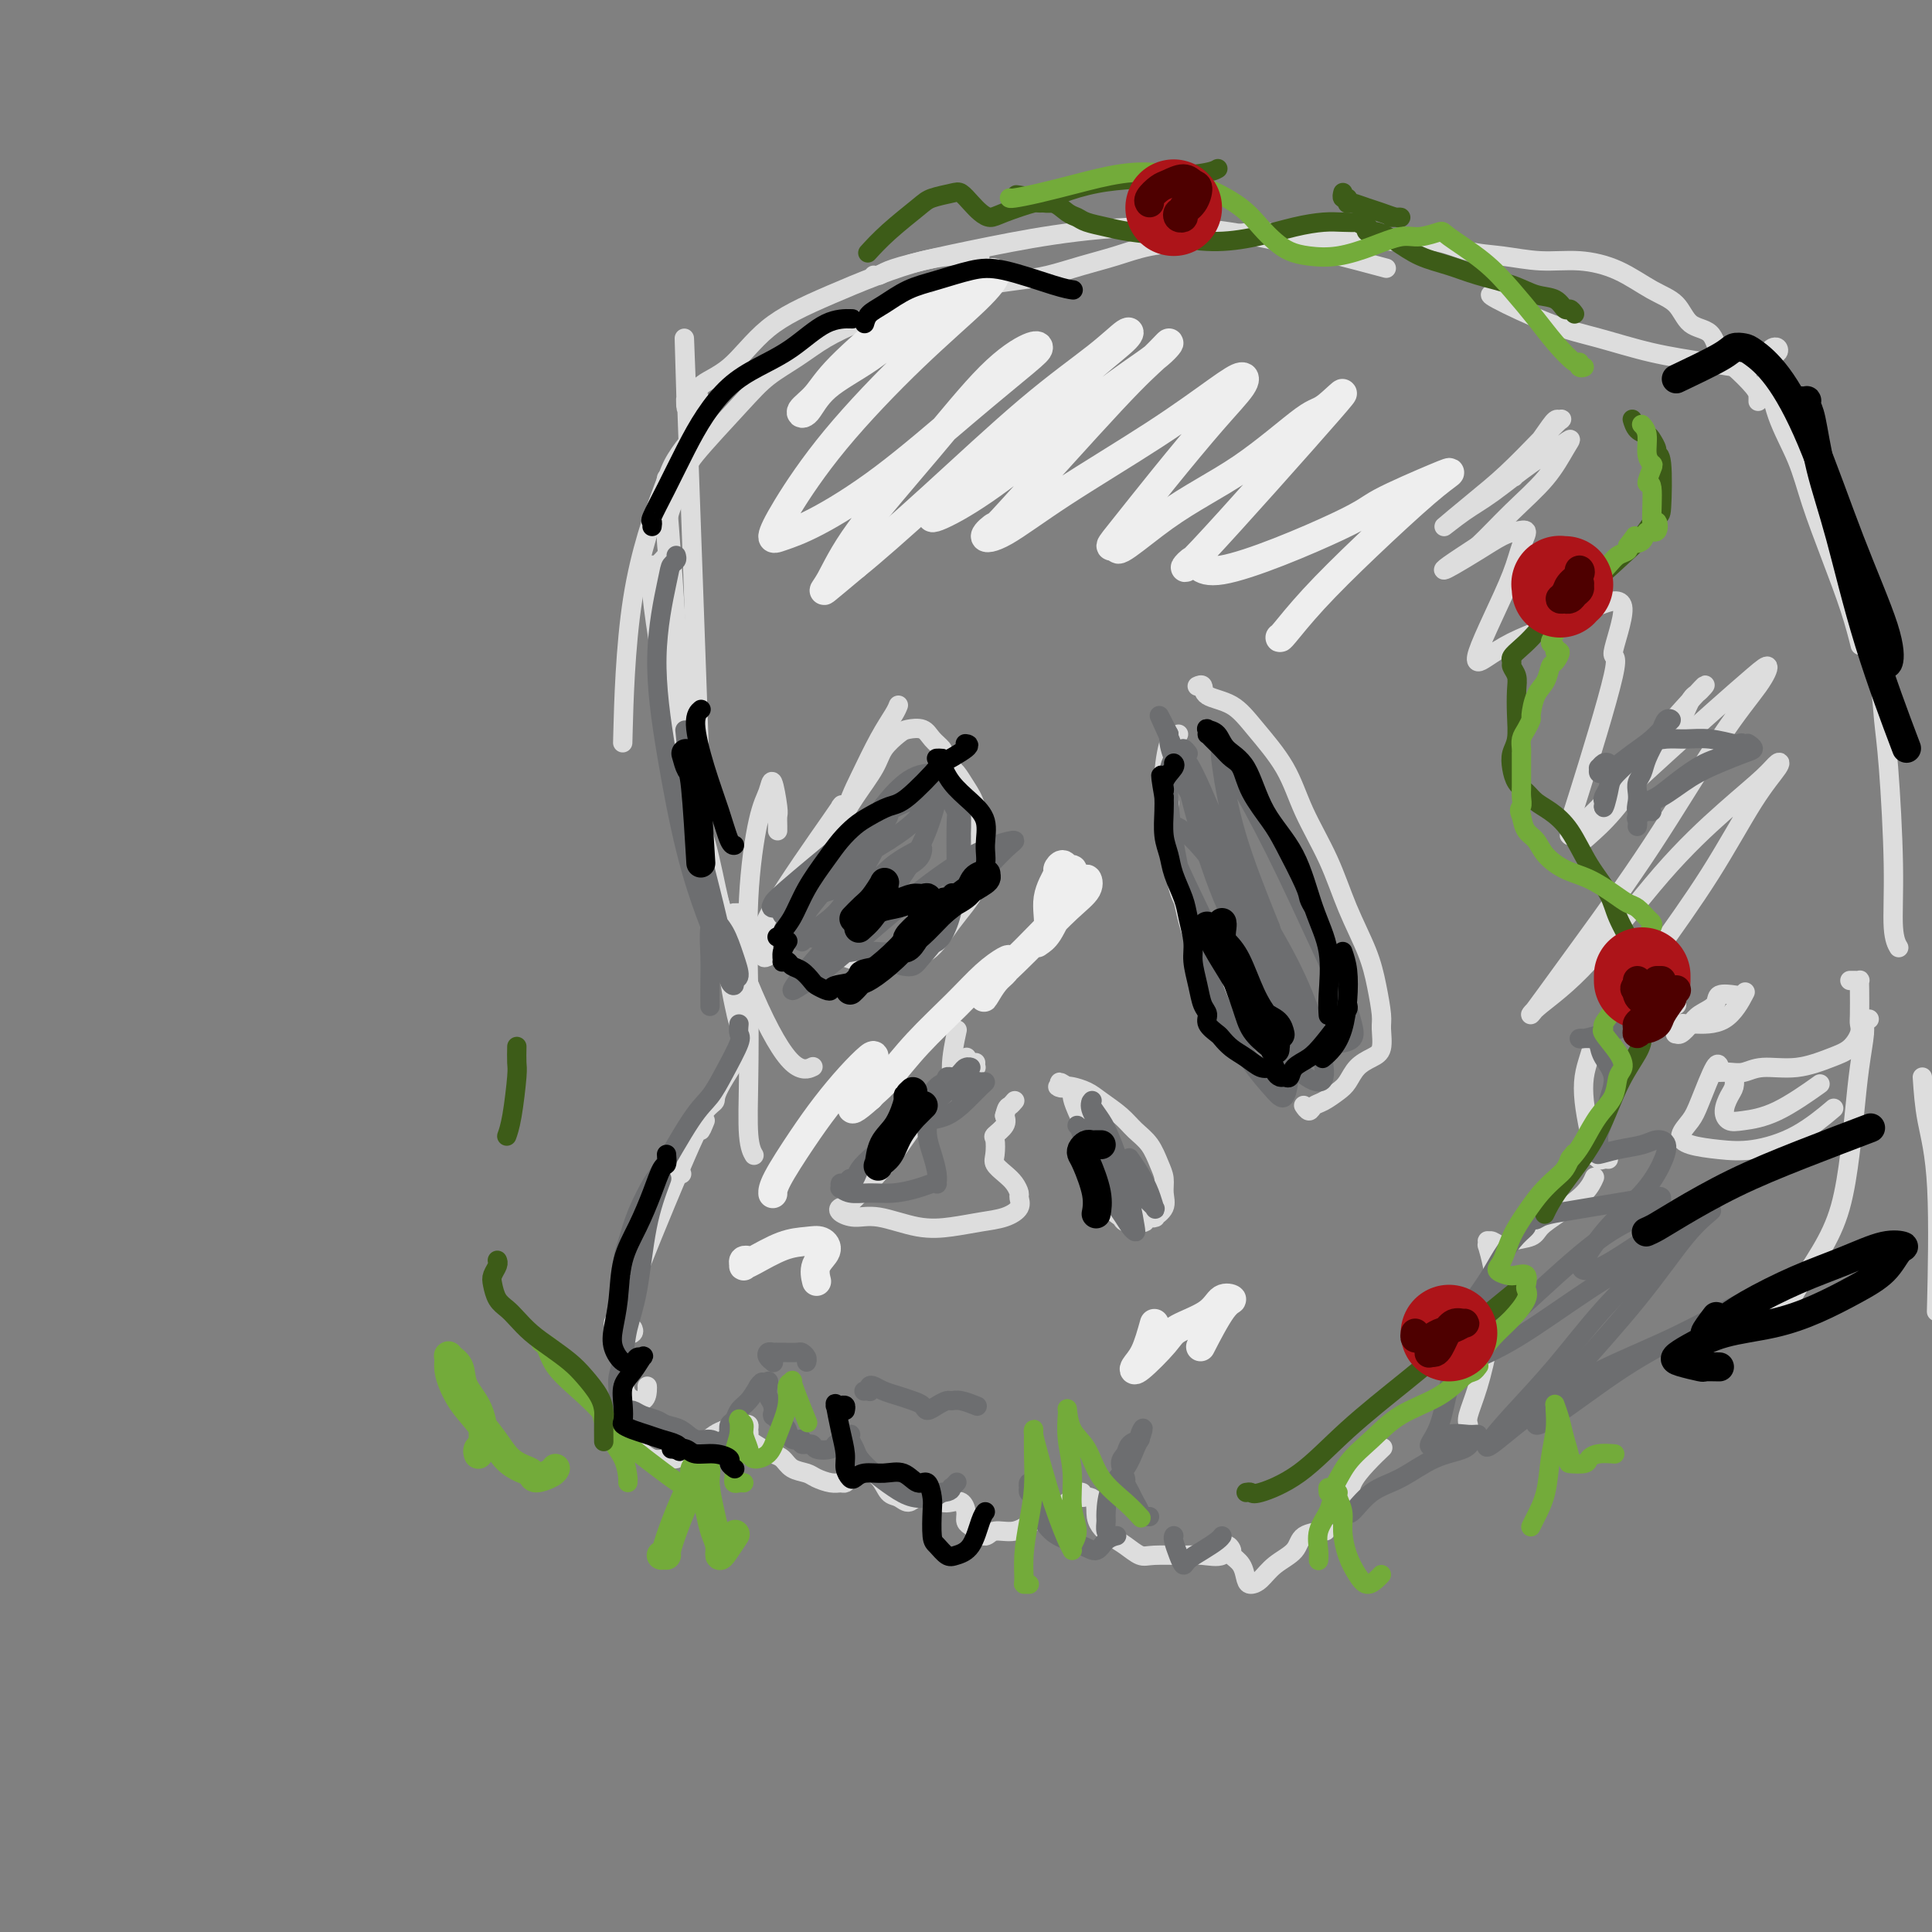 <svg viewBox='0 0 400 400' version='1.1' xmlns='http://www.w3.org/2000/svg' xmlns:xlink='http://www.w3.org/1999/xlink'><rect x="0" y="0" width="400" height="400" fill="#808080" stroke="none"/><g fill='none' stroke='rgb(221,221,221)' stroke-width='4' stroke-linecap='round' stroke-linejoin='round'><path d='M142,84c-0.024,-0.957 -0.048,-1.914 0,-1c0.048,0.914 0.167,3.699 0,-2c-0.167,-5.699 -0.622,-19.880 0,-3c0.622,16.880 2.321,64.823 3,84c0.679,19.177 0.340,9.589 0,0'/><path d='M138,99c-0.075,0.396 -0.151,0.792 0,3c0.151,2.208 0.528,6.229 1,13c0.472,6.771 1.038,16.294 2,27c0.962,10.706 2.321,22.595 5,34c2.679,11.405 6.677,22.325 10,30c3.323,7.675 5.972,12.105 8,14c2.028,1.895 3.437,1.256 4,1c0.563,-0.256 0.282,-0.128 0,0'/><path d='M142,137c-0.306,-0.055 -0.612,-0.111 -1,0c-0.388,0.111 -0.857,0.387 -1,1c-0.143,0.613 0.040,1.561 0,4c-0.040,2.439 -0.304,6.367 0,12c0.304,5.633 1.176,12.970 3,20c1.824,7.030 4.598,13.754 6,18c1.402,4.246 1.430,6.013 2,7c0.570,0.987 1.682,1.195 2,1c0.318,-0.195 -0.159,-0.793 -1,-3c-0.841,-2.207 -2.047,-6.022 -3,-10c-0.953,-3.978 -1.653,-8.120 -3,-13c-1.347,-4.880 -3.342,-10.499 -5,-17c-1.658,-6.501 -2.978,-13.883 -4,-20c-1.022,-6.117 -1.745,-10.967 -2,-14c-0.255,-3.033 -0.044,-4.249 0,-5c0.044,-0.751 -0.081,-1.036 0,-1c0.081,0.036 0.368,0.394 1,0c0.632,-0.394 1.609,-1.541 2,-2c0.391,-0.459 0.195,-0.229 0,0'/><path d='M145,83c0.136,0.272 0.272,0.544 0,0c-0.272,-0.544 -0.952,-1.905 0,-3c0.952,-1.095 3.535,-1.926 6,-4c2.465,-2.074 4.813,-5.393 8,-8c3.188,-2.607 7.215,-4.503 13,-7c5.785,-2.497 13.327,-5.595 19,-7c5.673,-1.405 9.478,-1.116 11,-1c1.522,0.116 0.761,0.058 0,0'/><path d='M181,57c-0.087,-0.019 -0.174,-0.038 0,0c0.174,0.038 0.608,0.134 1,0c0.392,-0.134 0.742,-0.496 2,-1c1.258,-0.504 3.425,-1.148 7,-2c3.575,-0.852 8.558,-1.912 14,-3c5.442,-1.088 11.342,-2.203 18,-3c6.658,-0.797 14.073,-1.275 21,-1c6.927,0.275 13.365,1.305 21,3c7.635,1.695 16.467,4.056 20,5c3.533,0.944 1.766,0.472 0,0'/><path d='M309,61c0.158,0.020 0.316,0.039 0,0c-0.316,-0.039 -1.106,-0.138 1,1c2.106,1.138 7.109,3.512 11,5c3.891,1.488 6.670,2.091 10,3c3.330,0.909 7.211,2.125 11,3c3.789,0.875 7.485,1.408 11,2c3.515,0.592 6.848,1.244 9,1c2.152,-0.244 3.124,-1.384 4,-2c0.876,-0.616 1.656,-0.709 2,-1c0.344,-0.291 0.253,-0.780 0,-1c-0.253,-0.220 -0.666,-0.169 -1,0c-0.334,0.169 -0.588,0.457 -1,1c-0.412,0.543 -0.982,1.340 -1,2c-0.018,0.660 0.514,1.182 1,3c0.486,1.818 0.924,4.931 2,8c1.076,3.069 2.789,6.095 4,9c1.211,2.905 1.918,5.690 3,9c1.082,3.310 2.537,7.145 4,11c1.463,3.855 2.932,7.730 4,11c1.068,3.270 1.734,5.934 2,7c0.266,1.066 0.133,0.533 0,0'/><path d='M385,122c0.107,-0.738 0.215,-1.477 1,2c0.785,3.477 2.248,11.168 3,16c0.752,4.832 0.794,6.805 1,9c0.206,2.195 0.577,4.613 1,10c0.423,5.387 0.897,13.743 1,20c0.103,6.257 -0.165,10.415 0,13c0.165,2.585 0.761,3.596 1,4c0.239,0.404 0.119,0.202 0,0'/><path d='M398,223c0.196,2.905 0.393,5.810 1,9c0.607,3.190 1.625,6.667 2,14c0.375,7.333 0.107,18.524 0,23c-0.107,4.476 -0.054,2.238 0,0'/><path d='M161,172c0.007,-0.214 0.014,-0.427 0,-1c-0.014,-0.573 -0.048,-1.505 0,-2c0.048,-0.495 0.177,-0.551 0,-2c-0.177,-1.449 -0.660,-4.289 -1,-5c-0.340,-0.711 -0.536,0.709 -1,2c-0.464,1.291 -1.197,2.453 -2,6c-0.803,3.547 -1.676,9.480 -2,16c-0.324,6.520 -0.101,13.628 0,20c0.101,6.372 0.079,12.007 0,17c-0.079,4.993 -0.213,9.344 0,12c0.213,2.656 0.775,3.616 1,4c0.225,0.384 0.112,0.192 0,0'/><path d='M153,189c-0.451,-0.007 -0.902,-0.015 -1,0c-0.098,0.015 0.159,0.052 0,1c-0.159,0.948 -0.732,2.808 -1,5c-0.268,2.192 -0.229,4.717 0,7c0.229,2.283 0.649,4.323 1,6c0.351,1.677 0.633,2.990 1,4c0.367,1.010 0.819,1.717 1,2c0.181,0.283 0.090,0.141 0,0'/><path d='M154,217c-0.146,0.220 -0.293,0.441 0,0c0.293,-0.441 1.025,-1.542 0,0c-1.025,1.542 -3.808,5.728 -5,8c-1.192,2.272 -0.793,2.629 -1,3c-0.207,0.371 -1.018,0.754 -2,2c-0.982,1.246 -2.133,3.353 -3,5c-0.867,1.647 -1.449,2.833 -2,4c-0.551,1.167 -1.071,2.314 -1,3c0.071,0.686 0.735,0.910 1,1c0.265,0.090 0.133,0.045 0,0'/><path d='M146,232c-0.496,1.220 -0.993,2.439 -1,2c-0.007,-0.439 0.475,-2.537 -2,3c-2.475,5.537 -7.907,18.709 -10,24c-2.093,5.291 -0.848,2.699 -1,4c-0.152,1.301 -1.700,6.493 -2,9c-0.300,2.507 0.650,2.329 1,2c0.350,-0.329 0.100,-0.808 0,-1c-0.100,-0.192 -0.050,-0.096 0,0'/><path d='M132,257c0.058,-0.032 0.116,-0.065 0,0c-0.116,0.065 -0.407,0.227 -1,1c-0.593,0.773 -1.490,2.156 -2,5c-0.510,2.844 -0.633,7.150 -1,9c-0.367,1.850 -0.978,1.244 -1,2c-0.022,0.756 0.544,2.876 1,5c0.456,2.124 0.802,4.254 1,6c0.198,1.746 0.249,3.109 1,4c0.751,0.891 2.201,1.311 3,1c0.799,-0.311 0.946,-1.353 1,-2c0.054,-0.647 0.015,-0.899 0,-1c-0.015,-0.101 -0.008,-0.050 0,0'/><path d='M131,298c0.144,0.452 0.289,0.904 0,1c-0.289,0.096 -1.011,-0.163 -1,0c0.011,0.163 0.755,0.747 1,1c0.245,0.253 -0.008,0.174 0,0c0.008,-0.174 0.279,-0.442 1,0c0.721,0.442 1.893,1.593 3,2c1.107,0.407 2.148,0.069 3,0c0.852,-0.069 1.516,0.133 2,0c0.484,-0.133 0.787,-0.599 1,-1c0.213,-0.401 0.337,-0.738 1,-1c0.663,-0.262 1.865,-0.448 3,-1c1.135,-0.552 2.202,-1.468 3,-2c0.798,-0.532 1.328,-0.679 2,-1c0.672,-0.321 1.486,-0.815 2,-1c0.514,-0.185 0.727,-0.060 1,0c0.273,0.060 0.606,0.057 1,0c0.394,-0.057 0.847,-0.166 1,0c0.153,0.166 0.005,0.608 0,1c-0.005,0.392 0.135,0.734 0,1c-0.135,0.266 -0.543,0.456 0,1c0.543,0.544 2.036,1.441 3,2c0.964,0.559 1.398,0.779 2,1c0.602,0.221 1.372,0.441 2,1c0.628,0.559 1.113,1.456 2,2c0.887,0.544 2.174,0.735 3,1c0.826,0.265 1.191,0.604 2,1c0.809,0.396 2.062,0.848 3,1c0.938,0.152 1.560,0.002 2,0c0.440,-0.002 0.697,0.142 1,0c0.303,-0.142 0.651,-0.571 1,-1'/><path d='M176,306c1.792,-0.144 0.271,-1.504 0,-2c-0.271,-0.496 0.708,-0.128 1,0c0.292,0.128 -0.102,0.017 0,0c0.102,-0.017 0.698,0.061 1,0c0.302,-0.061 0.308,-0.260 1,0c0.692,0.260 2.071,0.980 3,2c0.929,1.020 1.407,2.339 2,3c0.593,0.661 1.299,0.664 2,1c0.701,0.336 1.395,1.005 2,1c0.605,-0.005 1.121,-0.682 2,-1c0.879,-0.318 2.120,-0.276 3,0c0.880,0.276 1.398,0.784 2,1c0.602,0.216 1.289,0.138 2,0c0.711,-0.138 1.446,-0.336 2,0c0.554,0.336 0.925,1.205 1,2c0.075,0.795 -0.147,1.515 0,2c0.147,0.485 0.664,0.734 1,1c0.336,0.266 0.490,0.549 1,1c0.510,0.451 1.375,1.072 2,1c0.625,-0.072 1.011,-0.835 2,-1c0.989,-0.165 2.580,0.268 4,0c1.420,-0.268 2.670,-1.239 4,-2c1.330,-0.761 2.739,-1.314 4,-2c1.261,-0.686 2.372,-1.505 3,-2c0.628,-0.495 0.773,-0.666 1,-1c0.227,-0.334 0.535,-0.832 1,-1c0.465,-0.168 1.087,-0.007 1,0c-0.087,0.007 -0.882,-0.141 -1,0c-0.118,0.141 0.441,0.570 1,1'/><path d='M224,310c3.629,-0.551 2.702,2.073 3,4c0.298,1.927 1.823,3.158 3,4c1.177,0.842 2.008,1.297 3,2c0.992,0.703 2.147,1.655 3,2c0.853,0.345 1.404,0.084 3,0c1.596,-0.084 4.236,0.009 6,0c1.764,-0.009 2.653,-0.119 4,0c1.347,0.119 3.152,0.467 4,0c0.848,-0.467 0.738,-1.751 1,-2c0.262,-0.249 0.896,0.536 1,1c0.104,0.464 -0.320,0.606 0,1c0.320,0.394 1.386,1.039 2,2c0.614,0.961 0.778,2.239 1,3c0.222,0.761 0.504,1.006 1,1c0.496,-0.006 1.205,-0.264 2,-1c0.795,-0.736 1.674,-1.948 3,-3c1.326,-1.052 3.098,-1.942 4,-3c0.902,-1.058 0.935,-2.285 2,-3c1.065,-0.715 3.161,-0.919 4,-1c0.839,-0.081 0.419,-0.041 0,0'/><path d='M279,307c0.211,0.230 0.422,0.460 0,1c-0.422,0.540 -1.478,1.390 -2,2c-0.522,0.610 -0.511,0.979 0,1c0.511,0.021 1.521,-0.307 2,-1c0.479,-0.693 0.427,-1.753 1,-3c0.573,-1.247 1.770,-2.682 3,-4c1.230,-1.318 2.494,-2.519 3,-3c0.506,-0.481 0.253,-0.240 0,0'/><path d='M304,296c0.044,-0.315 0.088,-0.630 0,-1c-0.088,-0.370 -0.307,-0.795 0,-2c0.307,-1.205 1.141,-3.192 2,-6c0.859,-2.808 1.743,-6.438 2,-9c0.257,-2.562 -0.113,-4.055 0,-6c0.113,-1.945 0.710,-4.343 1,-6c0.290,-1.657 0.273,-2.573 0,-4c-0.273,-1.427 -0.803,-3.364 -1,-4c-0.197,-0.636 -0.060,0.030 0,0c0.060,-0.030 0.044,-0.757 0,-1c-0.044,-0.243 -0.117,-0.001 0,0c0.117,0.001 0.425,-0.240 1,0c0.575,0.240 1.419,0.960 2,1c0.581,0.040 0.901,-0.600 2,-1c1.099,-0.400 2.978,-0.559 4,-1c1.022,-0.441 1.188,-1.162 2,-2c0.812,-0.838 2.269,-1.792 4,-3c1.731,-1.208 3.735,-2.672 5,-4c1.265,-1.328 1.790,-2.522 2,-3c0.210,-0.478 0.105,-0.239 0,0'/><path d='M333,240c-0.341,-0.038 -0.683,-0.077 -1,0c-0.317,0.077 -0.610,0.269 -1,0c-0.390,-0.269 -0.876,-0.998 -1,-1c-0.124,-0.002 0.113,0.723 0,0c-0.113,-0.723 -0.577,-2.893 -1,-5c-0.423,-2.107 -0.803,-4.150 -1,-6c-0.197,-1.850 -0.209,-3.507 0,-5c0.209,-1.493 0.638,-2.822 1,-4c0.362,-1.178 0.656,-2.204 1,-3c0.344,-0.796 0.737,-1.362 2,-2c1.263,-0.638 3.396,-1.348 5,-2c1.604,-0.652 2.677,-1.247 4,-2c1.323,-0.753 2.895,-1.664 4,-2c1.105,-0.336 1.744,-0.096 2,0c0.256,0.096 0.128,0.048 0,0'/><path d='M349,212c-0.452,-0.082 -0.904,-0.164 -1,0c-0.096,0.164 0.163,0.574 0,1c-0.163,0.426 -0.747,0.868 -1,1c-0.253,0.132 -0.176,-0.047 0,0c0.176,0.047 0.451,0.320 1,0c0.549,-0.320 1.374,-1.235 2,-2c0.626,-0.765 1.055,-1.382 2,-2c0.945,-0.618 2.408,-1.238 3,-2c0.592,-0.762 0.313,-1.667 1,-2c0.687,-0.333 2.339,-0.095 3,0c0.661,0.095 0.330,0.048 0,0'/><path d='M351,211c-0.386,0.432 -0.772,0.864 -1,1c-0.228,0.136 -0.298,-0.026 1,0c1.298,0.026 3.965,0.238 6,-1c2.035,-1.238 3.439,-3.925 4,-5c0.561,-1.075 0.281,-0.537 0,0'/><path d='M241,165c0.410,0.334 0.821,0.669 1,1c0.179,0.331 0.128,0.659 0,1c-0.128,0.341 -0.331,0.695 0,3c0.331,2.305 1.196,6.563 2,11c0.804,4.438 1.545,9.055 3,13c1.455,3.945 3.622,7.216 6,10c2.378,2.784 4.965,5.081 6,6c1.035,0.919 0.517,0.459 0,0'/><path d='M248,142c-0.116,0.052 -0.231,0.103 0,0c0.231,-0.103 0.810,-0.362 1,0c0.190,0.362 -0.009,1.345 1,2c1.009,0.655 3.225,0.982 5,2c1.775,1.018 3.110,2.726 5,5c1.890,2.274 4.334,5.113 6,8c1.666,2.887 2.554,5.820 4,9c1.446,3.180 3.449,6.606 5,10c1.551,3.394 2.650,6.756 4,10c1.350,3.244 2.952,6.371 4,9c1.048,2.629 1.544,4.759 2,7c0.456,2.241 0.873,4.591 1,6c0.127,1.409 -0.035,1.876 0,3c0.035,1.124 0.267,2.906 0,4c-0.267,1.094 -1.034,1.501 -2,2c-0.966,0.499 -2.132,1.089 -3,2c-0.868,0.911 -1.437,2.144 -2,3c-0.563,0.856 -1.121,1.336 -2,2c-0.879,0.664 -2.078,1.512 -3,2c-0.922,0.488 -1.567,0.615 -2,1c-0.433,0.385 -0.655,1.027 -1,1c-0.345,-0.027 -0.813,-0.722 -1,-1c-0.187,-0.278 -0.094,-0.139 0,0'/><path d='M244,152c-0.346,0.478 -0.692,0.957 -1,1c-0.308,0.043 -0.578,-0.348 -1,1c-0.422,1.348 -0.995,4.435 -1,7c-0.005,2.565 0.560,4.607 1,7c0.440,2.393 0.757,5.136 1,8c0.243,2.864 0.412,5.848 1,8c0.588,2.152 1.597,3.472 2,4c0.403,0.528 0.202,0.264 0,0'/><path d='M186,146c-0.180,0.472 -0.360,0.943 -1,2c-0.640,1.057 -1.741,2.699 -3,5c-1.259,2.301 -2.677,5.259 -4,8c-1.323,2.741 -2.551,5.264 -3,8c-0.449,2.736 -0.120,5.686 0,9c0.120,3.314 0.032,6.991 0,10c-0.032,3.009 -0.009,5.348 0,7c0.009,1.652 0.002,2.615 0,3c-0.002,0.385 -0.001,0.193 0,0'/><path d='M171,195c0.030,-0.012 0.060,-0.024 0,0c-0.060,0.024 -0.210,0.084 0,0c0.210,-0.084 0.779,-0.313 1,0c0.221,0.313 0.094,1.167 1,2c0.906,0.833 2.845,1.645 5,2c2.155,0.355 4.525,0.252 7,0c2.475,-0.252 5.056,-0.652 7,-2c1.944,-1.348 3.251,-3.645 5,-6c1.749,-2.355 3.941,-4.769 5,-7c1.059,-2.231 0.985,-4.279 1,-6c0.015,-1.721 0.119,-3.116 0,-5c-0.119,-1.884 -0.462,-4.259 -1,-6c-0.538,-1.741 -1.271,-2.849 -2,-4c-0.729,-1.151 -1.453,-2.346 -2,-3c-0.547,-0.654 -0.918,-0.767 -1,-1c-0.082,-0.233 0.123,-0.587 0,-1c-0.123,-0.413 -0.575,-0.887 -1,-1c-0.425,-0.113 -0.823,0.134 -1,0c-0.177,-0.134 -0.135,-0.649 0,-1c0.135,-0.351 0.361,-0.537 0,-1c-0.361,-0.463 -1.308,-1.201 -2,-2c-0.692,-0.799 -1.128,-1.658 -2,-2c-0.872,-0.342 -2.180,-0.168 -3,0c-0.820,0.168 -1.154,0.330 -2,1c-0.846,0.670 -2.205,1.848 -3,3c-0.795,1.152 -1.026,2.278 -2,4c-0.974,1.722 -2.692,4.042 -4,6c-1.308,1.958 -2.206,3.556 -3,5c-0.794,1.444 -1.483,2.735 -2,4c-0.517,1.265 -0.862,2.504 -1,3c-0.138,0.496 -0.069,0.248 0,0'/><path d='M174,167c0.455,-0.582 0.910,-1.165 -2,3c-2.910,4.165 -9.186,13.077 -12,18c-2.814,4.923 -2.167,5.856 -2,7c0.167,1.144 -0.147,2.500 0,3c0.147,0.500 0.756,0.143 1,0c0.244,-0.143 0.122,-0.071 0,0'/><path d='M170,177c-0.339,0.286 -0.679,0.571 -1,1c-0.321,0.429 -0.625,1.000 -1,2c-0.375,1.000 -0.821,2.429 -1,3c-0.179,0.571 -0.089,0.286 0,0'/><path d='M200,220c0.010,-0.431 0.020,-0.862 0,-1c-0.020,-0.138 -0.069,0.016 0,0c0.069,-0.016 0.256,-0.201 0,0c-0.256,0.201 -0.955,0.790 -1,1c-0.045,0.210 0.565,0.043 0,1c-0.565,0.957 -2.304,3.037 -4,5c-1.696,1.963 -3.347,3.807 -5,6c-1.653,2.193 -3.307,4.734 -5,7c-1.693,2.266 -3.426,4.258 -5,6c-1.574,1.742 -2.987,3.235 -4,4c-1.013,0.765 -1.624,0.801 -2,1c-0.376,0.199 -0.518,0.562 0,1c0.518,0.438 1.694,0.951 3,1c1.306,0.049 2.740,-0.367 5,0c2.260,0.367 5.345,1.518 8,2c2.655,0.482 4.879,0.294 7,0c2.121,-0.294 4.138,-0.694 6,-1c1.862,-0.306 3.568,-0.519 5,-1c1.432,-0.481 2.588,-1.231 3,-2c0.412,-0.769 0.078,-1.557 0,-2c-0.078,-0.443 0.098,-0.540 0,-1c-0.098,-0.460 -0.471,-1.283 -1,-2c-0.529,-0.717 -1.216,-1.329 -2,-2c-0.784,-0.671 -1.667,-1.401 -2,-2c-0.333,-0.599 -0.117,-1.067 0,-2c0.117,-0.933 0.134,-2.333 0,-3c-0.134,-0.667 -0.421,-0.603 0,-1c0.421,-0.397 1.549,-1.256 2,-2c0.451,-0.744 0.226,-1.372 0,-2'/><path d='M208,231c0.476,-1.940 0.667,-1.792 1,-2c0.333,-0.208 0.810,-0.774 1,-1c0.190,-0.226 0.095,-0.113 0,0'/><path d='M222,226c0.009,-0.067 0.019,-0.134 0,0c-0.019,0.134 -0.066,0.470 0,1c0.066,0.530 0.245,1.255 1,3c0.755,1.745 2.085,4.510 3,7c0.915,2.490 1.416,4.706 2,7c0.584,2.294 1.250,4.667 2,6c0.750,1.333 1.582,1.626 2,2c0.418,0.374 0.422,0.828 1,1c0.578,0.172 1.732,0.060 2,0c0.268,-0.060 -0.349,-0.069 0,0c0.349,0.069 1.663,0.214 2,0c0.337,-0.214 -0.304,-0.788 0,-1c0.304,-0.212 1.553,-0.062 2,0c0.447,0.062 0.091,0.036 0,0c-0.091,-0.036 0.081,-0.082 0,0c-0.081,0.082 -0.416,0.291 0,0c0.416,-0.291 1.585,-1.082 2,-2c0.415,-0.918 0.078,-1.964 0,-3c-0.078,-1.036 0.105,-2.062 0,-3c-0.105,-0.938 -0.496,-1.788 -1,-3c-0.504,-1.212 -1.121,-2.787 -2,-4c-0.879,-1.213 -2.022,-2.066 -3,-3c-0.978,-0.934 -1.793,-1.949 -3,-3c-1.207,-1.051 -2.808,-2.137 -4,-3c-1.192,-0.863 -1.975,-1.501 -3,-2c-1.025,-0.499 -2.293,-0.857 -3,-1c-0.707,-0.143 -0.854,-0.072 -1,0'/><path d='M221,225c-2.780,-1.856 -1.230,-0.498 -1,0c0.230,0.498 -0.861,0.134 -1,0c-0.139,-0.134 0.675,-0.038 1,0c0.325,0.038 0.163,0.019 0,0'/><path d='M202,220c-0.024,0.447 -0.048,0.893 0,1c0.048,0.107 0.166,-0.126 0,0c-0.166,0.126 -0.618,0.610 -1,1c-0.382,0.390 -0.696,0.685 -1,1c-0.304,0.315 -0.600,0.651 -1,1c-0.400,0.349 -0.906,0.712 -1,1c-0.094,0.288 0.222,0.500 0,0c-0.222,-0.500 -0.983,-1.711 -1,-4c-0.017,-2.289 0.709,-5.654 1,-7c0.291,-1.346 0.145,-0.673 0,0'/><path d='M356,221c-0.009,-0.050 -0.018,-0.099 0,0c0.018,0.099 0.063,0.348 0,0c-0.063,-0.348 -0.235,-1.292 -1,0c-0.765,1.292 -2.125,4.819 -3,7c-0.875,2.181 -1.267,3.017 -2,4c-0.733,0.983 -1.809,2.113 -2,3c-0.191,0.887 0.503,1.529 2,2c1.497,0.471 3.796,0.770 6,1c2.204,0.230 4.312,0.392 7,0c2.688,-0.392 5.954,-1.336 9,-3c3.046,-1.664 5.870,-4.047 7,-5c1.130,-0.953 0.565,-0.477 0,0'/><path d='M383,203c0.309,-0.006 0.619,-0.013 1,0c0.381,0.013 0.834,0.044 1,0c0.166,-0.044 0.046,-0.165 0,0c-0.046,0.165 -0.017,0.614 0,2c0.017,1.386 0.023,3.708 0,5c-0.023,1.292 -0.075,1.555 0,2c0.075,0.445 0.278,1.071 0,2c-0.278,0.929 -1.036,2.162 -2,3c-0.964,0.838 -2.134,1.282 -4,2c-1.866,0.718 -4.429,1.709 -7,2c-2.571,0.291 -5.152,-0.119 -7,0c-1.848,0.119 -2.965,0.766 -4,1c-1.035,0.234 -1.990,0.055 -3,0c-1.010,-0.055 -2.077,0.015 -2,0c0.077,-0.015 1.298,-0.114 2,0c0.702,0.114 0.884,0.440 1,1c0.116,0.560 0.167,1.352 0,2c-0.167,0.648 -0.552,1.152 -1,2c-0.448,0.848 -0.959,2.041 -1,3c-0.041,0.959 0.390,1.685 1,2c0.610,0.315 1.401,0.218 3,0c1.599,-0.218 4.008,-0.559 7,-2c2.992,-1.441 6.569,-3.983 8,-5c1.431,-1.017 0.715,-0.508 0,0'/><path d='M387,211c-0.446,0.350 -0.893,0.699 -1,1c-0.107,0.301 0.124,0.552 0,2c-0.124,1.448 -0.604,4.092 -1,7c-0.396,2.908 -0.707,6.078 -1,9c-0.293,2.922 -0.569,5.595 -1,9c-0.431,3.405 -1.017,7.543 -2,11c-0.983,3.457 -2.363,6.233 -4,9c-1.637,2.767 -3.532,5.525 -5,8c-1.468,2.475 -2.511,4.666 -5,6c-2.489,1.334 -6.426,1.810 -8,2c-1.574,0.190 -0.787,0.095 0,0'/><path d='M364,83c-0.004,0.081 -0.007,0.161 0,0c0.007,-0.161 0.026,-0.565 0,-1c-0.026,-0.435 -0.097,-0.901 -1,-2c-0.903,-1.099 -2.638,-2.829 -4,-4c-1.362,-1.171 -2.350,-1.782 -3,-3c-0.650,-1.218 -0.961,-3.043 -2,-4c-1.039,-0.957 -2.806,-1.045 -4,-2c-1.194,-0.955 -1.814,-2.777 -3,-4c-1.186,-1.223 -2.937,-1.848 -5,-3c-2.063,-1.152 -4.437,-2.832 -7,-4c-2.563,-1.168 -5.316,-1.823 -8,-2c-2.684,-0.177 -5.300,0.125 -8,0c-2.700,-0.125 -5.483,-0.678 -8,-1c-2.517,-0.322 -4.768,-0.412 -7,-1c-2.232,-0.588 -4.444,-1.673 -7,-2c-2.556,-0.327 -5.457,0.104 -8,0c-2.543,-0.104 -4.727,-0.743 -7,-1c-2.273,-0.257 -4.635,-0.132 -7,0c-2.365,0.132 -4.731,0.272 -7,0c-2.269,-0.272 -4.439,-0.957 -7,-1c-2.561,-0.043 -5.512,0.554 -8,1c-2.488,0.446 -4.513,0.739 -7,1c-2.487,0.261 -5.436,0.490 -8,1c-2.564,0.510 -4.743,1.303 -7,2c-2.257,0.697 -4.591,1.300 -7,2c-2.409,0.700 -4.891,1.497 -7,2c-2.109,0.503 -3.844,0.712 -6,1c-2.156,0.288 -4.734,0.654 -7,1c-2.266,0.346 -4.219,0.670 -6,1c-1.781,0.330 -3.391,0.665 -5,1'/><path d='M193,61c-11.349,2.366 -5.720,1.781 -5,2c0.720,0.219 -3.468,1.243 -6,2c-2.532,0.757 -3.406,1.245 -5,2c-1.594,0.755 -3.906,1.775 -6,3c-2.094,1.225 -3.970,2.656 -6,4c-2.030,1.344 -4.214,2.602 -6,4c-1.786,1.398 -3.173,2.935 -6,6c-2.827,3.065 -7.094,7.656 -9,10c-1.906,2.344 -1.453,2.440 -2,4c-0.547,1.560 -2.095,4.583 -3,7c-0.905,2.417 -1.167,4.228 -1,7c0.167,2.772 0.762,6.506 1,8c0.238,1.494 0.119,0.747 0,0'/><path d='M144,91c-0.129,-0.362 -0.259,-0.723 -1,0c-0.741,0.723 -2.094,2.531 -3,4c-0.906,1.469 -1.367,2.600 -3,7c-1.633,4.400 -4.440,12.069 -6,22c-1.560,9.931 -1.874,22.123 -2,27c-0.126,4.877 -0.063,2.438 0,0'/><path d='M334,208c0.023,0.273 0.046,0.545 0,1c-0.046,0.455 -0.163,1.092 0,1c0.163,-0.092 0.604,-0.914 2,-3c1.396,-2.086 3.745,-5.436 7,-10c3.255,-4.564 7.416,-10.341 11,-16c3.584,-5.659 6.590,-11.201 9,-15c2.410,-3.799 4.225,-5.854 5,-7c0.775,-1.146 0.512,-1.383 0,-1c-0.512,0.383 -1.271,1.387 -3,3c-1.729,1.613 -4.426,3.836 -8,7c-3.574,3.164 -8.023,7.271 -13,13c-4.977,5.729 -10.481,13.082 -15,18c-4.519,4.918 -8.053,7.403 -10,9c-1.947,1.597 -2.305,2.307 -2,2c0.305,-0.307 1.275,-1.631 3,-4c1.725,-2.369 4.205,-5.781 8,-11c3.795,-5.219 8.907,-12.244 14,-20c5.093,-7.756 10.169,-16.244 14,-22c3.831,-5.756 6.418,-8.779 8,-11c1.582,-2.221 2.161,-3.641 2,-4c-0.161,-0.359 -1.060,0.344 -3,2c-1.940,1.656 -4.920,4.266 -8,7c-3.080,2.734 -6.259,5.591 -10,9c-3.741,3.409 -8.045,7.369 -11,10c-2.955,2.631 -4.561,3.931 -6,5c-1.439,1.069 -2.712,1.905 -3,2c-0.288,0.095 0.407,-0.552 2,-2c1.593,-1.448 4.083,-3.698 7,-7c2.917,-3.302 6.262,-7.658 9,-11c2.738,-3.342 4.869,-5.671 7,-8'/><path d='M350,145c4.413,-4.834 2.944,-2.920 2,-2c-0.944,0.920 -1.363,0.845 -2,2c-0.637,1.155 -1.493,3.541 -3,6c-1.507,2.459 -3.665,4.993 -6,8c-2.335,3.007 -4.846,6.487 -7,9c-2.154,2.513 -3.951,4.057 -5,5c-1.049,0.943 -1.349,1.284 -2,1c-0.651,-0.284 -1.652,-1.195 -2,-2c-0.348,-0.805 -0.042,-1.506 2,-8c2.042,-6.494 5.820,-18.782 7,-24c1.180,-5.218 -0.236,-3.365 0,-5c0.236,-1.635 2.126,-6.759 2,-9c-0.126,-2.241 -2.268,-1.599 -4,-1c-1.732,0.599 -3.056,1.156 -5,2c-1.944,0.844 -4.509,1.975 -7,3c-2.491,1.025 -4.908,1.944 -7,3c-2.092,1.056 -3.857,2.248 -5,3c-1.143,0.752 -1.663,1.065 -2,1c-0.337,-0.065 -0.491,-0.508 0,-2c0.491,-1.492 1.629,-4.032 3,-7c1.371,-2.968 2.977,-6.363 4,-9c1.023,-2.637 1.465,-4.516 2,-6c0.535,-1.484 1.164,-2.573 1,-3c-0.164,-0.427 -1.119,-0.191 -2,0c-0.881,0.191 -1.687,0.338 -3,1c-1.313,0.662 -3.134,1.840 -5,3c-1.866,1.160 -3.779,2.300 -5,3c-1.221,0.700 -1.752,0.958 -2,1c-0.248,0.042 -0.214,-0.131 1,-1c1.214,-0.869 3.607,-2.435 6,-4'/><path d='M306,113c1.992,-1.866 4.473,-4.533 7,-7c2.527,-2.467 5.100,-4.736 7,-7c1.900,-2.264 3.128,-4.524 4,-6c0.872,-1.476 1.387,-2.168 1,-2c-0.387,0.168 -1.675,1.195 -3,2c-1.325,0.805 -2.688,1.389 -5,3c-2.312,1.611 -5.573,4.251 -8,6c-2.427,1.749 -4.019,2.608 -6,4c-1.981,1.392 -4.352,3.318 -4,3c0.352,-0.318 3.426,-2.880 6,-5c2.574,-2.120 4.649,-3.800 7,-6c2.351,-2.200 4.977,-4.921 7,-7c2.023,-2.079 3.441,-3.516 4,-4c0.559,-0.484 0.257,-0.017 0,0c-0.257,0.017 -0.471,-0.418 -1,0c-0.529,0.418 -1.373,1.690 -3,4c-1.627,2.310 -4.036,5.660 -5,7c-0.964,1.340 -0.482,0.670 0,0'/></g>
<g fill='none' stroke='rgb(109,110,112)' stroke-width='4' stroke-linecap='round' stroke-linejoin='round'><path d='M140,115c0.102,0.343 0.203,0.685 0,1c-0.203,0.315 -0.712,0.602 -1,1c-0.288,0.398 -0.355,0.906 -1,4c-0.645,3.094 -1.868,8.774 -2,15c-0.132,6.226 0.826,13.000 2,20c1.174,7.000 2.562,14.227 4,20c1.438,5.773 2.926,10.093 4,13c1.074,2.907 1.736,4.402 2,5c0.264,0.598 0.132,0.299 0,0'/><path d='M142,153c-0.158,-1.594 -0.317,-3.188 0,0c0.317,3.188 1.108,11.156 2,17c0.892,5.844 1.884,9.562 3,14c1.116,4.438 2.356,9.595 3,13c0.644,3.405 0.692,5.059 1,6c0.308,0.941 0.876,1.168 1,1c0.124,-0.168 -0.195,-0.731 0,-1c0.195,-0.269 0.905,-0.246 1,-1c0.095,-0.754 -0.423,-2.287 -1,-4c-0.577,-1.713 -1.212,-3.608 -2,-5c-0.788,-1.392 -1.728,-2.281 -2,-3c-0.272,-0.719 0.123,-1.267 0,-1c-0.123,0.267 -0.765,1.351 -1,3c-0.235,1.649 -0.063,3.865 0,6c0.063,2.135 0.017,4.190 0,6c-0.017,1.810 -0.005,3.374 0,4c0.005,0.626 0.002,0.313 0,0'/><path d='M153,212c-0.072,0.766 -0.144,1.531 0,2c0.144,0.469 0.504,0.641 0,2c-0.504,1.359 -1.874,3.904 -3,6c-1.126,2.096 -2.010,3.742 -3,5c-0.990,1.258 -2.086,2.128 -4,5c-1.914,2.872 -4.647,7.747 -6,10c-1.353,2.253 -1.325,1.886 -2,3c-0.675,1.114 -2.051,3.710 -3,6c-0.949,2.290 -1.471,4.274 -2,6c-0.529,1.726 -1.066,3.196 -1,4c0.066,0.804 0.733,0.944 1,1c0.267,0.056 0.133,0.028 0,0'/><path d='M137,244c-1.096,2.956 -2.192,5.911 -3,10c-0.808,4.089 -1.327,9.310 -2,13c-0.673,3.690 -1.501,5.847 -2,8c-0.499,2.153 -0.671,4.300 -1,6c-0.329,1.700 -0.816,2.953 -1,4c-0.184,1.047 -0.064,1.887 0,3c0.064,1.113 0.073,2.498 0,3c-0.073,0.502 -0.227,0.120 0,0c0.227,-0.120 0.836,0.024 1,0c0.164,-0.024 -0.118,-0.214 0,0c0.118,0.214 0.636,0.831 1,1c0.364,0.169 0.576,-0.111 1,0c0.424,0.111 1.061,0.612 2,1c0.939,0.388 2.180,0.663 3,1c0.820,0.337 1.217,0.735 2,1c0.783,0.265 1.951,0.398 3,1c1.049,0.602 1.979,1.674 3,2c1.021,0.326 2.134,-0.094 3,0c0.866,0.094 1.486,0.703 2,1c0.514,0.297 0.921,0.283 1,0c0.079,-0.283 -0.172,-0.834 0,-1c0.172,-0.166 0.766,0.055 1,0c0.234,-0.055 0.107,-0.384 0,-1c-0.107,-0.616 -0.194,-1.519 0,-2c0.194,-0.481 0.671,-0.541 1,-1c0.329,-0.459 0.512,-1.316 1,-2c0.488,-0.684 1.282,-1.195 2,-2c0.718,-0.805 1.359,-1.902 2,-3'/><path d='M157,287c1.250,-1.786 0.875,-0.253 1,0c0.125,0.253 0.752,-0.776 1,-1c0.248,-0.224 0.119,0.357 0,1c-0.119,0.643 -0.229,1.348 0,2c0.229,0.652 0.796,1.249 1,2c0.204,0.751 0.043,1.655 0,2c-0.043,0.345 0.030,0.133 0,0c-0.030,-0.133 -0.164,-0.185 0,0c0.164,0.185 0.626,0.609 1,1c0.374,0.391 0.658,0.750 1,1c0.342,0.250 0.740,0.392 1,1c0.260,0.608 0.382,1.683 1,2c0.618,0.317 1.731,-0.124 2,0c0.269,0.124 -0.307,0.814 0,1c0.307,0.186 1.496,-0.131 2,0c0.504,0.131 0.321,0.712 1,1c0.679,0.288 2.219,0.284 3,0c0.781,-0.284 0.801,-0.846 1,-1c0.199,-0.154 0.575,0.102 1,0c0.425,-0.102 0.898,-0.561 1,-1c0.102,-0.439 -0.165,-0.858 0,-1c0.165,-0.142 0.764,-0.009 1,0c0.236,0.009 0.110,-0.108 0,0c-0.110,0.108 -0.203,0.441 0,1c0.203,0.559 0.703,1.344 1,2c0.297,0.656 0.390,1.182 1,2c0.610,0.818 1.735,1.929 3,3c1.265,1.071 2.669,2.101 4,3c1.331,0.899 2.589,1.665 4,2c1.411,0.335 2.975,0.239 4,0c1.025,-0.239 1.513,-0.619 2,-1'/><path d='M195,309c2.016,-0.088 2.056,-0.807 2,-1c-0.056,-0.193 -0.207,0.140 0,0c0.207,-0.140 0.774,-0.754 1,-1c0.226,-0.246 0.113,-0.123 0,0'/><path d='M160,282c-0.038,-0.031 -0.076,-0.061 0,0c0.076,0.061 0.266,0.214 0,0c-0.266,-0.214 -0.986,-0.793 -1,-1c-0.014,-0.207 0.680,-0.041 1,0c0.320,0.041 0.267,-0.041 0,0c-0.267,0.041 -0.746,0.207 -1,0c-0.254,-0.207 -0.282,-0.787 0,-1c0.282,-0.213 0.873,-0.058 1,0c0.127,0.058 -0.211,0.018 0,0c0.211,-0.018 0.971,-0.015 2,0c1.029,0.015 2.328,0.043 3,0c0.672,-0.043 0.716,-0.156 1,0c0.284,0.156 0.807,0.580 1,1c0.193,0.420 0.055,0.834 0,1c-0.055,0.166 -0.028,0.083 0,0'/><path d='M179,288c-0.112,0.008 -0.224,0.015 0,0c0.224,-0.015 0.783,-0.054 1,0c0.217,0.054 0.091,0.199 0,0c-0.091,-0.199 -0.148,-0.744 0,-1c0.148,-0.256 0.502,-0.224 1,0c0.498,0.224 1.141,0.639 2,1c0.859,0.361 1.935,0.668 3,1c1.065,0.332 2.121,0.688 3,1c0.879,0.312 1.583,0.581 2,1c0.417,0.419 0.547,0.987 1,1c0.453,0.013 1.229,-0.529 2,-1c0.771,-0.471 1.538,-0.872 2,-1c0.462,-0.128 0.619,0.017 1,0c0.381,-0.017 0.987,-0.197 2,0c1.013,0.197 2.432,0.771 3,1c0.568,0.229 0.284,0.115 0,0'/><path d='M215,304c0.111,-0.235 0.222,-0.471 0,0c-0.222,0.471 -0.778,1.647 -1,2c-0.222,0.353 -0.112,-0.117 0,0c0.112,0.117 0.225,0.820 0,1c-0.225,0.180 -0.789,-0.162 -1,0c-0.211,0.162 -0.070,0.828 0,1c0.070,0.172 0.070,-0.150 0,0c-0.070,0.150 -0.211,0.772 0,1c0.211,0.228 0.773,0.062 1,0c0.227,-0.062 0.118,-0.019 0,0c-0.118,0.019 -0.246,0.014 0,0c0.246,-0.014 0.867,-0.037 1,0c0.133,0.037 -0.220,0.135 0,0c0.220,-0.135 1.014,-0.503 1,0c-0.014,0.503 -0.835,1.878 -1,3c-0.165,1.122 0.325,1.993 1,3c0.675,1.007 1.533,2.151 3,3c1.467,0.849 3.543,1.404 5,2c1.457,0.596 2.297,1.232 3,1c0.703,-0.232 1.271,-1.332 2,-2c0.729,-0.668 1.621,-0.904 2,-1c0.379,-0.096 0.245,-0.054 0,0c-0.245,0.054 -0.600,0.118 -1,0c-0.400,-0.118 -0.844,-0.418 -1,-1c-0.156,-0.582 -0.025,-1.448 0,-2c0.025,-0.552 -0.057,-0.792 0,-2c0.057,-1.208 0.252,-3.386 1,-5c0.748,-1.614 2.047,-2.665 3,-4c0.953,-1.335 1.558,-2.953 2,-4c0.442,-1.047 0.721,-1.524 1,-2'/><path d='M236,298c1.363,-3.836 0.269,-1.927 0,-1c-0.269,0.927 0.286,0.872 0,1c-0.286,0.128 -1.412,0.439 -2,1c-0.588,0.561 -0.638,1.372 -1,2c-0.362,0.628 -1.037,1.074 -1,2c0.037,0.926 0.784,2.332 1,3c0.216,0.668 -0.101,0.600 0,1c0.101,0.400 0.618,1.270 1,2c0.382,0.730 0.628,1.320 1,2c0.372,0.680 0.870,1.450 1,2c0.130,0.550 -0.110,0.879 0,1c0.110,0.121 0.568,0.032 1,0c0.432,-0.032 0.838,-0.009 1,0c0.162,0.009 0.081,0.005 0,0'/><path d='M243,318c0.023,-0.040 0.046,-0.080 0,0c-0.046,0.080 -0.161,0.278 0,1c0.161,0.722 0.600,1.966 1,3c0.400,1.034 0.762,1.857 1,2c0.238,0.143 0.351,-0.393 1,-1c0.649,-0.607 1.834,-1.287 3,-2c1.166,-0.713 2.314,-1.461 3,-2c0.686,-0.539 0.910,-0.868 1,-1c0.090,-0.132 0.045,-0.066 0,0'/><path d='M223,233c0.267,0.178 0.533,0.355 1,2c0.467,1.645 1.134,4.756 2,7c0.866,2.244 1.931,3.621 3,5c1.069,1.379 2.140,2.761 3,4c0.860,1.239 1.507,2.336 2,3c0.493,0.664 0.830,0.896 1,1c0.170,0.104 0.172,0.079 0,-1c-0.172,-1.079 -0.518,-3.211 -1,-5c-0.482,-1.789 -1.100,-3.236 -2,-5c-0.900,-1.764 -2.083,-3.847 -3,-5c-0.917,-1.153 -1.567,-1.378 -2,-2c-0.433,-0.622 -0.650,-1.641 -1,-2c-0.350,-0.359 -0.833,-0.060 -1,0c-0.167,0.060 -0.017,-0.121 0,0c0.017,0.121 -0.099,0.542 0,1c0.099,0.458 0.412,0.951 1,2c0.588,1.049 1.449,2.653 2,4c0.551,1.347 0.790,2.435 1,3c0.210,0.565 0.390,0.605 1,1c0.610,0.395 1.650,1.145 2,1c0.350,-0.145 0.009,-1.184 0,-2c-0.009,-0.816 0.313,-1.409 0,-3c-0.313,-1.591 -1.260,-4.178 -2,-6c-0.740,-1.822 -1.272,-2.877 -2,-4c-0.728,-1.123 -1.651,-2.315 -2,-3c-0.349,-0.685 -0.125,-0.864 0,-1c0.125,-0.136 0.149,-0.229 0,0c-0.149,0.229 -0.471,0.780 0,2c0.471,1.220 1.736,3.110 3,5'/><path d='M229,235c1.159,2.467 2.557,5.634 4,8c1.443,2.366 2.931,3.932 4,5c1.069,1.068 1.719,1.638 2,2c0.281,0.362 0.194,0.517 0,0c-0.194,-0.517 -0.495,-1.706 -1,-3c-0.505,-1.294 -1.213,-2.695 -2,-4c-0.787,-1.305 -1.653,-2.516 -2,-3c-0.347,-0.484 -0.173,-0.242 0,0'/><path d='M279,313c0.008,0.028 0.015,0.056 0,0c-0.015,-0.056 -0.054,-0.197 0,0c0.054,0.197 0.200,0.730 1,0c0.800,-0.730 2.255,-2.724 4,-4c1.745,-1.276 3.779,-1.834 6,-3c2.221,-1.166 4.629,-2.939 7,-4c2.371,-1.061 4.703,-1.411 6,-2c1.297,-0.589 1.557,-1.419 2,-2c0.443,-0.581 1.070,-0.914 1,-1c-0.070,-0.086 -0.836,0.073 -2,0c-1.164,-0.073 -2.727,-0.379 -4,0c-1.273,0.379 -2.258,1.444 -3,2c-0.742,0.556 -1.243,0.604 -1,0c0.243,-0.604 1.229,-1.859 2,-4c0.771,-2.141 1.326,-5.166 2,-8c0.674,-2.834 1.468,-5.476 3,-8c1.532,-2.524 3.803,-4.931 5,-7c1.197,-2.069 1.320,-3.799 2,-5c0.680,-1.201 1.916,-1.874 2,-2c0.084,-0.126 -0.984,0.295 -2,1c-1.016,0.705 -1.981,1.696 -3,3c-1.019,1.304 -2.092,2.923 -3,4c-0.908,1.077 -1.650,1.612 -2,2c-0.350,0.388 -0.309,0.630 0,0c0.309,-0.630 0.885,-2.133 2,-4c1.115,-1.867 2.767,-4.097 4,-6c1.233,-1.903 2.046,-3.480 3,-5c0.954,-1.520 2.050,-2.985 3,-4c0.950,-1.015 1.756,-1.581 2,-2c0.244,-0.419 -0.073,-0.691 0,-1c0.073,-0.309 0.537,-0.654 1,-1'/><path d='M317,252c2.531,-3.571 1.357,-0.998 1,0c-0.357,0.998 0.102,0.422 1,0c0.898,-0.422 2.235,-0.690 4,-1c1.765,-0.310 3.956,-0.663 6,-1c2.044,-0.337 3.940,-0.658 6,-1c2.060,-0.342 4.285,-0.703 6,-1c1.715,-0.297 2.919,-0.528 3,0c0.081,0.528 -0.962,1.815 -3,3c-2.038,1.185 -5.070,2.266 -9,5c-3.930,2.734 -8.758,7.120 -13,11c-4.242,3.880 -7.900,7.254 -11,10c-3.100,2.746 -5.643,4.866 -7,6c-1.357,1.134 -1.529,1.284 -1,1c0.529,-0.284 1.759,-1.002 4,-2c2.241,-0.998 5.492,-2.276 10,-5c4.508,-2.724 10.273,-6.894 15,-10c4.727,-3.106 8.418,-5.148 11,-7c2.582,-1.852 4.057,-3.514 5,-4c0.943,-0.486 1.356,0.206 1,1c-0.356,0.794 -1.480,1.691 -4,4c-2.520,2.309 -6.436,6.028 -10,10c-3.564,3.972 -6.778,8.195 -10,12c-3.222,3.805 -6.454,7.192 -9,10c-2.546,2.808 -4.406,5.037 -5,6c-0.594,0.963 0.078,0.662 1,0c0.922,-0.662 2.095,-1.683 5,-4c2.905,-2.317 7.541,-5.930 13,-9c5.459,-3.070 11.739,-5.596 17,-8c5.261,-2.404 9.503,-4.687 12,-6c2.497,-1.313 3.248,-1.657 4,-2'/><path d='M360,270c8.140,-4.422 2.489,-0.977 -1,1c-3.489,1.977 -4.817,2.486 -8,4c-3.183,1.514 -8.222,4.035 -13,7c-4.778,2.965 -9.296,6.375 -13,9c-3.704,2.625 -6.593,4.464 -7,4c-0.407,-0.464 1.667,-3.232 3,-5c1.333,-1.768 1.923,-2.538 5,-6c3.077,-3.462 8.639,-9.616 13,-15c4.361,-5.384 7.521,-9.996 10,-13c2.479,-3.004 4.278,-4.399 5,-5c0.722,-0.601 0.369,-0.409 -1,0c-1.369,0.409 -3.754,1.036 -6,2c-2.246,0.964 -4.355,2.266 -7,4c-2.645,1.734 -5.828,3.901 -8,5c-2.172,1.099 -3.332,1.131 -4,1c-0.668,-0.131 -0.843,-0.423 0,-2c0.843,-1.577 2.704,-4.437 5,-7c2.296,-2.563 5.028,-4.827 7,-7c1.972,-2.173 3.183,-4.254 4,-6c0.817,-1.746 1.241,-3.157 1,-4c-0.241,-0.843 -1.146,-1.117 -2,-1c-0.854,0.117 -1.655,0.625 -3,1c-1.345,0.375 -3.233,0.618 -5,1c-1.767,0.382 -3.414,0.904 -4,1c-0.586,0.096 -0.113,-0.235 0,-1c0.113,-0.765 -0.134,-1.965 0,-3c0.134,-1.035 0.649,-1.904 1,-3c0.351,-1.096 0.537,-2.417 1,-4c0.463,-1.583 1.201,-3.426 1,-5c-0.201,-1.574 -1.343,-2.878 -2,-4c-0.657,-1.122 -0.828,-2.061 -1,-3'/><path d='M331,216c-0.642,-1.309 -0.745,-1.082 -1,-1c-0.255,0.082 -0.660,0.019 -1,0c-0.340,-0.019 -0.615,0.005 -1,0c-0.385,-0.005 -0.879,-0.039 -1,0c-0.121,0.039 0.130,0.150 1,0c0.870,-0.150 2.357,-0.562 4,-1c1.643,-0.438 3.442,-0.902 6,-2c2.558,-1.098 5.876,-2.830 7,-3c1.124,-0.170 0.054,1.223 -1,2c-1.054,0.777 -2.091,0.940 -3,1c-0.909,0.060 -1.688,0.017 -2,0c-0.312,-0.017 -0.156,-0.009 0,0'/><path d='M339,171c-0.014,0.091 -0.028,0.182 0,0c0.028,-0.182 0.097,-0.638 0,-1c-0.097,-0.362 -0.359,-0.631 0,-1c0.359,-0.369 1.340,-0.837 2,-1c0.660,-0.163 1.000,-0.021 1,0c-0.000,0.021 -0.341,-0.077 -1,0c-0.659,0.077 -1.638,0.331 -2,0c-0.362,-0.331 -0.109,-1.245 0,-2c0.109,-0.755 0.074,-1.351 0,-2c-0.074,-0.649 -0.189,-1.353 0,-2c0.189,-0.647 0.680,-1.239 1,-2c0.320,-0.761 0.468,-1.693 1,-3c0.532,-1.307 1.447,-2.990 2,-4c0.553,-1.010 0.742,-1.348 1,-2c0.258,-0.652 0.583,-1.620 1,-2c0.417,-0.380 0.925,-0.172 1,0c0.075,0.172 -0.284,0.309 -1,1c-0.716,0.691 -1.789,1.938 -3,3c-1.211,1.062 -2.559,1.941 -4,3c-1.441,1.059 -2.975,2.299 -4,3c-1.025,0.701 -1.540,0.864 -2,1c-0.460,0.136 -0.866,0.246 -1,0c-0.134,-0.246 0.003,-0.848 0,-1c-0.003,-0.152 -0.145,0.147 0,0c0.145,-0.147 0.576,-0.741 1,-1c0.424,-0.259 0.842,-0.182 1,0c0.158,0.182 0.056,0.468 0,1c-0.056,0.532 -0.068,1.308 0,2c0.068,0.692 0.214,1.299 0,2c-0.214,0.701 -0.788,1.496 -1,2c-0.212,0.504 -0.060,0.715 0,1c0.060,0.285 0.030,0.642 0,1'/><path d='M332,167c0.053,0.853 0.684,-1.515 1,-3c0.316,-1.485 0.317,-2.086 1,-3c0.683,-0.914 2.047,-2.139 3,-3c0.953,-0.861 1.495,-1.356 2,-2c0.505,-0.644 0.973,-1.437 2,-2c1.027,-0.563 2.614,-0.897 4,-1c1.386,-0.103 2.572,0.025 4,0c1.428,-0.025 3.098,-0.205 5,0c1.902,0.205 4.037,0.793 5,1c0.963,0.207 0.756,0.031 1,0c0.244,-0.031 0.940,0.081 1,0c0.060,-0.081 -0.514,-0.355 -1,0c-0.486,0.355 -0.882,1.339 -2,2c-1.118,0.661 -2.958,1.000 -5,2c-2.042,1.000 -4.284,2.662 -6,4c-1.716,1.338 -2.904,2.353 -4,3c-1.096,0.647 -2.099,0.927 -2,1c0.099,0.073 1.299,-0.060 3,-1c1.701,-0.940 3.902,-2.686 6,-4c2.098,-1.314 4.093,-2.195 6,-3c1.907,-0.805 3.728,-1.535 5,-2c1.272,-0.465 1.996,-0.664 2,-1c0.004,-0.336 -0.713,-0.810 -1,-1c-0.287,-0.190 -0.143,-0.095 0,0'/><path d='M246,156c-0.371,-0.493 -0.742,-0.986 -1,-1c-0.258,-0.014 -0.403,0.450 -1,1c-0.597,0.550 -1.646,1.186 -2,4c-0.354,2.814 -0.011,7.806 1,14c1.011,6.194 2.692,13.591 5,21c2.308,7.409 5.245,14.829 8,20c2.755,5.171 5.328,8.094 7,10c1.672,1.906 2.444,2.794 3,2c0.556,-0.794 0.898,-3.272 1,-6c0.102,-2.728 -0.035,-5.708 -1,-10c-0.965,-4.292 -2.759,-9.896 -5,-15c-2.241,-5.104 -4.930,-9.708 -7,-13c-2.070,-3.292 -3.521,-5.273 -5,-7c-1.479,-1.727 -2.985,-3.199 -4,-4c-1.015,-0.801 -1.538,-0.931 -2,-1c-0.462,-0.069 -0.861,-0.078 -1,0c-0.139,0.078 -0.016,0.243 0,1c0.016,0.757 -0.073,2.107 1,5c1.073,2.893 3.309,7.329 6,13c2.691,5.671 5.838,12.578 9,18c3.162,5.422 6.338,9.361 9,12c2.662,2.639 4.809,3.980 6,4c1.191,0.020 1.426,-1.281 1,-4c-0.426,-2.719 -1.512,-6.856 -3,-11c-1.488,-4.144 -3.380,-8.294 -6,-13c-2.620,-4.706 -5.970,-9.968 -9,-15c-3.030,-5.032 -5.740,-9.833 -8,-14c-2.260,-4.167 -4.070,-7.699 -5,-10c-0.930,-2.301 -0.980,-3.372 -1,-4c-0.020,-0.628 -0.010,-0.814 0,-1'/><path d='M242,152c-4.290,-8.425 -0.513,-0.988 1,3c1.513,3.988 0.764,4.527 2,7c1.236,2.473 4.457,6.879 7,12c2.543,5.121 4.406,10.958 6,16c1.594,5.042 2.917,9.289 5,14c2.083,4.711 4.926,9.887 6,12c1.074,2.113 0.381,1.165 0,0c-0.381,-1.165 -0.448,-2.547 0,-3c0.448,-0.453 1.412,0.023 -1,-6c-2.412,-6.023 -8.200,-18.545 -12,-27c-3.800,-8.455 -5.614,-12.843 -7,-16c-1.386,-3.157 -2.346,-5.083 -3,-6c-0.654,-0.917 -1.003,-0.826 -1,0c0.003,0.826 0.359,2.385 1,5c0.641,2.615 1.567,6.284 3,11c1.433,4.716 3.372,10.477 6,16c2.628,5.523 5.945,10.807 9,15c3.055,4.193 5.847,7.294 8,9c2.153,1.706 3.665,2.018 5,2c1.335,-0.018 2.493,-0.367 3,-1c0.507,-0.633 0.365,-1.551 0,-3c-0.365,-1.449 -0.952,-3.429 -2,-6c-1.048,-2.571 -2.555,-5.731 -5,-11c-2.445,-5.269 -5.826,-12.646 -9,-19c-3.174,-6.354 -6.141,-11.686 -8,-15c-1.859,-3.314 -2.612,-4.610 -3,-5c-0.388,-0.390 -0.412,0.126 0,3c0.412,2.874 1.261,8.107 3,14c1.739,5.893 4.370,12.447 7,19'/><path d='M263,192c2.452,8.167 3.583,10.583 4,12c0.417,1.417 0.119,1.833 0,2c-0.119,0.167 -0.060,0.083 0,0'/><path d='M199,165c0.005,-0.097 0.009,-0.194 0,0c-0.009,0.194 -0.032,0.680 0,2c0.032,1.320 0.118,3.473 0,6c-0.118,2.527 -0.440,5.427 -1,8c-0.560,2.573 -1.358,4.819 -2,7c-0.642,2.181 -1.127,4.297 -2,6c-0.873,1.703 -2.135,2.992 -3,4c-0.865,1.008 -1.333,1.734 -2,2c-0.667,0.266 -1.535,0.072 -2,0c-0.465,-0.072 -0.529,-0.022 0,-1c0.529,-0.978 1.651,-2.984 3,-5c1.349,-2.016 2.927,-4.041 5,-6c2.073,-1.959 4.643,-3.851 7,-6c2.357,-2.149 4.500,-4.556 6,-6c1.500,-1.444 2.357,-1.927 2,-2c-0.357,-0.073 -1.926,0.263 -4,1c-2.074,0.737 -4.651,1.873 -8,4c-3.349,2.127 -7.468,5.243 -12,9c-4.532,3.757 -9.475,8.153 -13,11c-3.525,2.847 -5.631,4.143 -7,5c-1.369,0.857 -2.002,1.275 -2,1c0.002,-0.275 0.638,-1.242 2,-3c1.362,-1.758 3.451,-4.306 6,-7c2.549,-2.694 5.559,-5.533 8,-8c2.441,-2.467 4.314,-4.563 6,-6c1.686,-1.437 3.187,-2.217 4,-3c0.813,-0.783 0.940,-1.571 1,-2c0.060,-0.429 0.055,-0.500 -1,0c-1.055,0.500 -3.158,1.571 -5,3c-1.842,1.429 -3.421,3.214 -5,5'/><path d='M180,184c-2.454,2.180 -3.590,4.631 -5,7c-1.410,2.369 -3.093,4.655 -4,6c-0.907,1.345 -1.037,1.749 -1,2c0.037,0.251 0.240,0.350 1,0c0.760,-0.350 2.078,-1.149 4,-3c1.922,-1.851 4.448,-4.755 7,-8c2.552,-3.245 5.129,-6.832 7,-10c1.871,-3.168 3.035,-5.918 4,-9c0.965,-3.082 1.731,-6.495 2,-8c0.269,-1.505 0.040,-1.102 -1,-1c-1.040,0.102 -2.891,-0.097 -5,1c-2.109,1.097 -4.475,3.490 -7,7c-2.525,3.510 -5.209,8.137 -8,12c-2.791,3.863 -5.688,6.962 -7,9c-1.312,2.038 -1.037,3.017 -1,4c0.037,0.983 -0.162,1.972 0,2c0.162,0.028 0.687,-0.906 2,-2c1.313,-1.094 3.414,-2.350 5,-4c1.586,-1.650 2.658,-3.695 4,-6c1.342,-2.305 2.956,-4.869 4,-7c1.044,-2.131 1.520,-3.827 2,-5c0.480,-1.173 0.965,-1.821 1,-2c0.035,-0.179 -0.379,0.112 -1,1c-0.621,0.888 -1.450,2.372 -3,4c-1.550,1.628 -3.822,3.398 -6,5c-2.178,1.602 -4.264,3.035 -6,4c-1.736,0.965 -3.123,1.460 -4,2c-0.877,0.540 -1.245,1.124 -1,1c0.245,-0.124 1.105,-0.956 3,-2c1.895,-1.044 4.827,-2.298 8,-4c3.173,-1.702 6.586,-3.851 10,-6'/><path d='M184,174c4.575,-2.872 6.013,-4.554 7,-6c0.987,-1.446 1.522,-2.658 1,-3c-0.522,-0.342 -2.101,0.184 -4,1c-1.899,0.816 -4.119,1.922 -6,3c-1.881,1.078 -3.422,2.129 -7,5c-3.578,2.871 -9.194,7.562 -12,10c-2.806,2.438 -2.802,2.623 -3,3c-0.198,0.377 -0.596,0.944 0,1c0.596,0.056 2.188,-0.401 4,-1c1.812,-0.599 3.843,-1.339 6,-2c2.157,-0.661 4.438,-1.243 6,-2c1.562,-0.757 2.403,-1.689 3,-2c0.597,-0.311 0.951,-0.001 1,0c0.049,0.001 -0.205,-0.308 -1,0c-0.795,0.308 -2.131,1.234 -4,2c-1.869,0.766 -4.273,1.372 -6,2c-1.727,0.628 -2.778,1.279 -4,2c-1.222,0.721 -2.616,1.513 -3,2c-0.384,0.487 0.243,0.670 1,1c0.757,0.330 1.645,0.809 2,1c0.355,0.191 0.178,0.096 0,0'/><path d='M200,222c-0.004,0.397 -0.009,0.794 0,1c0.009,0.206 0.030,0.221 0,0c-0.030,-0.221 -0.111,-0.677 -1,0c-0.889,0.677 -2.585,2.489 -4,4c-1.415,1.511 -2.550,2.723 -4,4c-1.450,1.277 -3.215,2.619 -5,4c-1.785,1.381 -3.589,2.802 -5,4c-1.411,1.198 -2.430,2.172 -3,3c-0.570,0.828 -0.691,1.508 -1,2c-0.309,0.492 -0.805,0.796 -1,1c-0.195,0.204 -0.091,0.307 0,0c0.091,-0.307 0.167,-1.026 0,-1c-0.167,0.026 -0.576,0.795 -1,1c-0.424,0.205 -0.863,-0.156 -1,0c-0.137,0.156 0.027,0.827 0,1c-0.027,0.173 -0.243,-0.153 0,0c0.243,0.153 0.947,0.783 2,1c1.053,0.217 2.454,0.019 4,0c1.546,-0.019 3.237,0.140 5,0c1.763,-0.140 3.597,-0.578 5,-1c1.403,-0.422 2.373,-0.829 3,-1c0.627,-0.171 0.910,-0.106 1,0c0.090,0.106 -0.014,0.254 0,0c0.014,-0.254 0.146,-0.910 0,-2c-0.146,-1.090 -0.569,-2.614 -1,-4c-0.431,-1.386 -0.870,-2.634 -1,-4c-0.130,-1.366 0.048,-2.851 0,-4c-0.048,-1.149 -0.320,-1.963 0,-3c0.320,-1.037 1.234,-2.296 2,-3c0.766,-0.704 1.383,-0.852 2,-1'/><path d='M196,224c0.829,-0.849 0.901,-0.973 1,-1c0.099,-0.027 0.226,0.041 0,0c-0.226,-0.041 -0.804,-0.192 -1,0c-0.196,0.192 -0.011,0.728 0,1c0.011,0.272 -0.152,0.279 0,0c0.152,-0.279 0.620,-0.845 1,-1c0.380,-0.155 0.674,0.101 1,0c0.326,-0.101 0.686,-0.559 1,-1c0.314,-0.441 0.582,-0.866 1,-1c0.418,-0.134 0.985,0.022 1,0c0.015,-0.022 -0.522,-0.223 -1,0c-0.478,0.223 -0.898,0.869 -2,2c-1.102,1.131 -2.886,2.746 -4,4c-1.114,1.254 -1.558,2.145 -2,3c-0.442,0.855 -0.883,1.673 -1,2c-0.117,0.327 0.089,0.165 1,0c0.911,-0.165 2.528,-0.331 4,-1c1.472,-0.669 2.798,-1.840 4,-3c1.202,-1.160 2.281,-2.308 3,-3c0.719,-0.692 1.080,-0.929 1,-1c-0.080,-0.071 -0.600,0.023 -1,0c-0.400,-0.023 -0.682,-0.164 -1,0c-0.318,0.164 -0.674,0.632 -1,1c-0.326,0.368 -0.624,0.635 -1,1c-0.376,0.365 -0.832,0.829 -1,1c-0.168,0.171 -0.048,0.049 0,0c0.048,-0.049 0.024,-0.024 0,0'/><path d='M197,166c-0.113,-0.231 -0.226,-0.461 0,0c0.226,0.461 0.789,1.615 1,2c0.211,0.385 0.068,0.003 0,2c-0.068,1.997 -0.061,6.374 0,9c0.061,2.626 0.177,3.501 0,5c-0.177,1.499 -0.648,3.621 -1,5c-0.352,1.379 -0.585,2.016 -1,3c-0.415,0.984 -1.011,2.316 -2,3c-0.989,0.684 -2.371,0.721 -4,1c-1.629,0.279 -3.505,0.800 -5,1c-1.495,0.200 -2.608,0.078 -4,0c-1.392,-0.078 -3.064,-0.112 -4,0c-0.936,0.112 -1.138,0.370 -2,0c-0.862,-0.370 -2.386,-1.369 -4,-2c-1.614,-0.631 -3.318,-0.895 -4,-1c-0.682,-0.105 -0.341,-0.053 0,0'/></g>
<g fill='none' stroke='rgb(115,171,58)' stroke-width='4' stroke-linecap='round' stroke-linejoin='round'><path d='M130,306c-0.001,0.529 -0.001,1.059 0,1c0.001,-0.059 0.005,-0.705 0,-1c-0.005,-0.295 -0.017,-0.237 0,0c0.017,0.237 0.065,0.654 0,0c-0.065,-0.654 -0.241,-2.380 -1,-4c-0.759,-1.620 -2.100,-3.134 -3,-5c-0.900,-1.866 -1.360,-4.083 -2,-6c-0.640,-1.917 -1.461,-3.532 -3,-5c-1.539,-1.468 -3.796,-2.789 -5,-4c-1.204,-1.211 -1.356,-2.314 -2,-3c-0.644,-0.686 -1.782,-0.957 -2,-1c-0.218,-0.043 0.484,0.143 1,1c0.516,0.857 0.847,2.386 2,4c1.153,1.614 3.127,3.314 5,5c1.873,1.686 3.646,3.358 5,5c1.354,1.642 2.290,3.253 4,5c1.710,1.747 4.195,3.630 6,5c1.805,1.370 2.929,2.227 4,3c1.071,0.773 2.087,1.462 3,2c0.913,0.538 1.723,0.925 2,1c0.277,0.075 0.022,-0.162 0,0c-0.022,0.162 0.190,0.724 0,1c-0.190,0.276 -0.782,0.267 -1,0c-0.218,-0.267 -0.062,-0.790 0,-1c0.062,-0.210 0.031,-0.105 0,0'/><path d='M154,307c-0.310,-0.029 -0.620,-0.058 -1,0c-0.380,0.058 -0.830,0.203 -1,0c-0.170,-0.203 -0.060,-0.756 0,-1c0.060,-0.244 0.069,-0.181 0,-1c-0.069,-0.819 -0.216,-2.521 0,-4c0.216,-1.479 0.794,-2.734 1,-4c0.206,-1.266 0.040,-2.545 0,-3c-0.040,-0.455 0.045,-0.088 0,0c-0.045,0.088 -0.221,-0.102 0,0c0.221,0.102 0.840,0.495 1,1c0.160,0.505 -0.137,1.120 0,2c0.137,0.880 0.710,2.025 1,3c0.290,0.975 0.297,1.782 1,2c0.703,0.218 2.101,-0.151 3,-1c0.899,-0.849 1.298,-2.177 2,-4c0.702,-1.823 1.707,-4.142 2,-6c0.293,-1.858 -0.124,-3.253 0,-4c0.124,-0.747 0.790,-0.844 1,-1c0.210,-0.156 -0.037,-0.372 0,0c0.037,0.372 0.356,1.331 1,3c0.644,1.669 1.613,4.048 2,5c0.387,0.952 0.194,0.476 0,0'/><path d='M213,328c-0.031,0.000 -0.062,0.001 0,0c0.062,-0.001 0.215,-0.003 0,0c-0.215,0.003 -0.800,0.012 -1,0c-0.200,-0.012 -0.015,-0.047 0,-1c0.015,-0.953 -0.140,-2.826 0,-5c0.140,-2.174 0.573,-4.649 1,-7c0.427,-2.351 0.847,-4.578 1,-7c0.153,-2.422 0.041,-5.040 0,-7c-0.041,-1.960 -0.009,-3.262 0,-4c0.009,-0.738 -0.006,-0.912 0,-1c0.006,-0.088 0.032,-0.090 0,0c-0.032,0.090 -0.121,0.272 0,1c0.121,0.728 0.453,2.003 1,4c0.547,1.997 1.308,4.715 2,7c0.692,2.285 1.315,4.135 2,6c0.685,1.865 1.433,3.744 2,5c0.567,1.256 0.952,1.889 1,2c0.048,0.111 -0.239,-0.300 0,-1c0.239,-0.700 1.006,-1.690 1,-3c-0.006,-1.310 -0.786,-2.938 -1,-5c-0.214,-2.062 0.139,-4.556 0,-7c-0.139,-2.444 -0.768,-4.839 -1,-7c-0.232,-2.161 -0.067,-4.089 0,-5c0.067,-0.911 0.035,-0.804 0,-1c-0.035,-0.196 -0.074,-0.696 0,0c0.074,0.696 0.262,2.586 1,4c0.738,1.414 2.026,2.351 3,4c0.974,1.649 1.632,4.009 3,6c1.368,1.991 3.445,3.613 5,5c1.555,1.387 2.587,2.539 3,3c0.413,0.461 0.206,0.230 0,0'/><path d='M273,322c-0.001,0.432 -0.002,0.864 0,1c0.002,0.136 0.007,-0.025 0,0c-0.007,0.025 -0.027,0.235 0,0c0.027,-0.235 0.102,-0.915 0,-2c-0.102,-1.085 -0.382,-2.576 0,-4c0.382,-1.424 1.427,-2.779 2,-4c0.573,-1.221 0.675,-2.306 1,-3c0.325,-0.694 0.874,-0.997 1,-1c0.126,-0.003 -0.170,0.296 0,1c0.170,0.704 0.808,1.815 1,3c0.192,1.185 -0.061,2.444 0,4c0.061,1.556 0.437,3.408 1,5c0.563,1.592 1.314,2.924 2,4c0.686,1.076 1.308,1.897 2,2c0.692,0.103 1.456,-0.511 2,-1c0.544,-0.489 0.870,-0.854 1,-1c0.130,-0.146 0.065,-0.073 0,0'/><path d='M317,316c0.016,-0.032 0.031,-0.065 0,0c-0.031,0.065 -0.110,0.227 0,0c0.110,-0.227 0.408,-0.842 1,-2c0.592,-1.158 1.479,-2.860 2,-5c0.521,-2.140 0.675,-4.719 1,-7c0.325,-2.281 0.822,-4.263 1,-6c0.178,-1.737 0.036,-3.228 0,-4c-0.036,-0.772 0.033,-0.823 0,-1c-0.033,-0.177 -0.169,-0.478 0,0c0.169,0.478 0.645,1.737 1,3c0.355,1.263 0.591,2.532 1,4c0.409,1.468 0.990,3.136 1,4c0.010,0.864 -0.550,0.925 0,1c0.550,0.075 2.211,0.164 3,0c0.789,-0.164 0.706,-0.580 1,-1c0.294,-0.420 0.964,-0.844 2,-1c1.036,-0.156 2.439,-0.045 3,0c0.561,0.045 0.281,0.022 0,0'/></g>
<g fill='none' stroke='rgb(61,92,24)' stroke-width='4' stroke-linecap='round' stroke-linejoin='round'><path d='M258,309c0.379,-0.066 0.758,-0.132 1,0c0.242,0.132 0.347,0.463 2,0c1.653,-0.463 4.855,-1.719 8,-4c3.145,-2.281 6.235,-5.586 10,-9c3.765,-3.414 8.205,-6.936 12,-10c3.795,-3.064 6.945,-5.671 11,-9c4.055,-3.329 9.016,-7.380 11,-9c1.984,-1.620 0.992,-0.810 0,0'/><path d='M320,251c-0.160,0.339 -0.320,0.677 0,0c0.320,-0.677 1.119,-2.370 3,-5c1.881,-2.630 4.844,-6.199 7,-10c2.156,-3.801 3.506,-7.836 5,-11c1.494,-3.164 3.133,-5.456 4,-7c0.867,-1.544 0.961,-2.339 1,-3c0.039,-0.661 0.024,-1.189 0,-2c-0.024,-0.811 -0.055,-1.907 0,-3c0.055,-1.093 0.196,-2.184 0,-4c-0.196,-1.816 -0.730,-4.356 -1,-6c-0.270,-1.644 -0.276,-2.393 -1,-4c-0.724,-1.607 -2.164,-4.072 -3,-6c-0.836,-1.928 -1.067,-3.317 -2,-5c-0.933,-1.683 -2.567,-3.658 -4,-6c-1.433,-2.342 -2.664,-5.049 -4,-7c-1.336,-1.951 -2.778,-3.144 -4,-4c-1.222,-0.856 -2.223,-1.373 -3,-2c-0.777,-0.627 -1.329,-1.363 -2,-2c-0.671,-0.637 -1.462,-1.176 -2,-2c-0.538,-0.824 -0.824,-1.932 -1,-3c-0.176,-1.068 -0.242,-2.096 0,-3c0.242,-0.904 0.793,-1.685 1,-3c0.207,-1.315 0.070,-3.165 0,-5c-0.070,-1.835 -0.073,-3.657 0,-5c0.073,-1.343 0.221,-2.208 0,-3c-0.221,-0.792 -0.812,-1.511 -1,-2c-0.188,-0.489 0.027,-0.747 0,-1c-0.027,-0.253 -0.296,-0.501 0,-1c0.296,-0.499 1.157,-1.250 2,-2c0.843,-0.750 1.670,-1.500 3,-3c1.330,-1.500 3.165,-3.750 5,-6'/><path d='M323,125c2.534,-2.446 3.870,-2.559 6,-4c2.130,-1.441 5.055,-4.208 7,-6c1.945,-1.792 2.909,-2.609 4,-4c1.091,-1.391 2.307,-3.355 3,-4c0.693,-0.645 0.862,0.031 1,-2c0.138,-2.031 0.245,-6.768 0,-9c-0.245,-2.232 -0.843,-1.959 -1,-2c-0.157,-0.041 0.126,-0.397 0,-1c-0.126,-0.603 -0.661,-1.454 -1,-2c-0.339,-0.546 -0.483,-0.785 -1,-1c-0.517,-0.215 -1.409,-0.404 -2,-1c-0.591,-0.596 -0.883,-1.599 -1,-2c-0.117,-0.401 -0.058,-0.201 0,0'/><path d='M326,65c-0.345,-0.479 -0.690,-0.957 -1,-1c-0.310,-0.043 -0.584,0.351 -1,0c-0.416,-0.351 -0.973,-1.445 -2,-2c-1.027,-0.555 -2.525,-0.570 -4,-1c-1.475,-0.430 -2.929,-1.273 -5,-2c-2.071,-0.727 -4.760,-1.337 -7,-2c-2.240,-0.663 -4.029,-1.378 -6,-2c-1.971,-0.622 -4.122,-1.152 -6,-2c-1.878,-0.848 -3.482,-2.016 -5,-3c-1.518,-0.984 -2.951,-1.784 -4,-2c-1.049,-0.216 -1.715,0.152 -2,0c-0.285,-0.152 -0.190,-0.825 0,-1c0.190,-0.175 0.475,0.149 0,0c-0.475,-0.149 -1.709,-0.770 -2,-1c-0.291,-0.230 0.362,-0.069 0,0c-0.362,0.069 -1.738,0.048 -3,0c-1.262,-0.048 -2.410,-0.121 -4,0c-1.590,0.121 -3.621,0.436 -6,1c-2.379,0.564 -5.104,1.378 -8,2c-2.896,0.622 -5.963,1.054 -9,1c-3.037,-0.054 -6.046,-0.592 -9,-1c-2.954,-0.408 -5.854,-0.685 -8,-1c-2.146,-0.315 -3.536,-0.666 -5,-1c-1.464,-0.334 -3.000,-0.649 -4,-1c-1.000,-0.351 -1.463,-0.739 -2,-1c-0.537,-0.261 -1.150,-0.396 -2,-1c-0.850,-0.604 -1.939,-1.677 -3,-2c-1.061,-0.323 -2.093,0.105 -3,0c-0.907,-0.105 -1.688,-0.744 -2,-1c-0.312,-0.256 -0.156,-0.128 0,0'/><path d='M213,41c-5.642,-1.361 -0.746,-0.262 2,0c2.746,0.262 3.342,-0.312 5,-1c1.658,-0.688 4.378,-1.491 7,-2c2.622,-0.509 5.146,-0.724 9,-1c3.854,-0.276 9.038,-0.613 12,-1c2.962,-0.387 3.704,-0.825 4,-1c0.296,-0.175 0.148,-0.088 0,0'/><path d='M278,40c0.030,-0.121 0.060,-0.243 0,0c-0.060,0.243 -0.211,0.849 0,1c0.211,0.151 0.784,-0.153 1,0c0.216,0.153 0.077,0.762 0,1c-0.077,0.238 -0.091,0.106 0,0c0.091,-0.106 0.288,-0.186 1,0c0.712,0.186 1.939,0.638 3,1c1.061,0.362 1.955,0.633 3,1c1.045,0.367 2.241,0.830 3,1c0.759,0.170 1.080,0.045 1,0c-0.080,-0.045 -0.560,-0.012 -1,0c-0.440,0.012 -0.840,0.003 -1,0c-0.160,-0.003 -0.080,-0.002 0,0'/><path d='M219,42c-1.203,0.051 -2.405,0.102 -3,0c-0.595,-0.102 -0.582,-0.359 -2,0c-1.418,0.359 -4.267,1.332 -6,2c-1.733,0.668 -2.349,1.029 -3,1c-0.651,-0.029 -1.337,-0.450 -2,-1c-0.663,-0.550 -1.305,-1.230 -2,-2c-0.695,-0.770 -1.445,-1.631 -2,-2c-0.555,-0.369 -0.916,-0.245 -2,0c-1.084,0.245 -2.890,0.613 -4,1c-1.110,0.387 -1.524,0.795 -3,2c-1.476,1.205 -4.013,3.209 -6,5c-1.987,1.791 -3.425,3.369 -4,4c-0.575,0.631 -0.288,0.316 0,0'/><path d='M107,217c0.006,-0.305 0.012,-0.610 0,0c-0.012,0.610 -0.042,2.135 0,3c0.042,0.865 0.155,1.069 0,3c-0.155,1.931 -0.578,5.590 -1,8c-0.422,2.410 -0.844,3.572 -1,4c-0.156,0.428 -0.044,0.122 0,0c0.044,-0.122 0.022,-0.061 0,0'/><path d='M103,261c-0.029,-0.063 -0.058,-0.126 0,0c0.058,0.126 0.204,0.443 0,1c-0.204,0.557 -0.757,1.356 -1,2c-0.243,0.644 -0.176,1.134 0,2c0.176,0.866 0.461,2.108 1,3c0.539,0.892 1.330,1.436 2,2c0.670,0.564 1.218,1.150 2,2c0.782,0.850 1.799,1.963 3,3c1.201,1.037 2.584,1.997 4,3c1.416,1.003 2.863,2.048 4,3c1.137,0.952 1.965,1.811 3,3c1.035,1.189 2.277,2.708 3,4c0.723,1.292 0.926,2.357 1,3c0.074,0.643 0.020,0.866 0,2c-0.020,1.134 -0.006,3.181 0,4c0.006,0.819 0.003,0.409 0,0'/></g>
<g fill='none' stroke='rgb(115,171,58)' stroke-width='4' stroke-linecap='round' stroke-linejoin='round'><path d='M275,309c-0.054,-0.543 -0.108,-1.086 0,-1c0.108,0.086 0.376,0.800 1,0c0.624,-0.800 1.602,-3.115 3,-5c1.398,-1.885 3.215,-3.341 5,-5c1.785,-1.659 3.540,-3.520 6,-5c2.460,-1.480 5.627,-2.580 8,-4c2.373,-1.420 3.953,-3.161 5,-4c1.047,-0.839 1.562,-0.777 2,-1c0.438,-0.223 0.798,-0.729 1,-1c0.202,-0.271 0.244,-0.305 0,0c-0.244,0.305 -0.775,0.950 -1,1c-0.225,0.050 -0.144,-0.493 0,-1c0.144,-0.507 0.350,-0.976 1,-2c0.650,-1.024 1.743,-2.602 3,-4c1.257,-1.398 2.678,-2.617 4,-4c1.322,-1.383 2.544,-2.931 3,-4c0.456,-1.069 0.145,-1.659 0,-2c-0.145,-0.341 -0.124,-0.434 0,-1c0.124,-0.566 0.351,-1.605 0,-2c-0.351,-0.395 -1.280,-0.145 -2,0c-0.720,0.145 -1.231,0.185 -2,0c-0.769,-0.185 -1.795,-0.594 -2,-1c-0.205,-0.406 0.410,-0.808 1,-2c0.590,-1.192 1.156,-3.172 2,-5c0.844,-1.828 1.967,-3.502 3,-5c1.033,-1.498 1.976,-2.818 3,-4c1.024,-1.182 2.130,-2.224 3,-3c0.870,-0.776 1.503,-1.286 2,-2c0.497,-0.714 0.856,-1.633 1,-2c0.144,-0.367 0.072,-0.184 0,0'/><path d='M325,240c1.818,-2.445 0.365,-0.558 0,0c-0.365,0.558 0.360,-0.214 1,-1c0.640,-0.786 1.195,-1.585 2,-3c0.805,-1.415 1.861,-3.444 3,-5c1.139,-1.556 2.360,-2.638 3,-4c0.640,-1.362 0.697,-3.006 1,-4c0.303,-0.994 0.850,-1.340 1,-2c0.150,-0.660 -0.097,-1.635 -1,-3c-0.903,-1.365 -2.460,-3.121 -3,-4c-0.540,-0.879 -0.061,-0.883 0,-1c0.061,-0.117 -0.296,-0.349 0,-1c0.296,-0.651 1.245,-1.721 2,-3c0.755,-1.279 1.317,-2.765 2,-4c0.683,-1.235 1.489,-2.217 2,-3c0.511,-0.783 0.729,-1.365 1,-2c0.271,-0.635 0.595,-1.322 1,-2c0.405,-0.678 0.891,-1.346 1,-2c0.109,-0.654 -0.159,-1.292 0,-2c0.159,-0.708 0.745,-1.484 1,-2c0.255,-0.516 0.180,-0.770 0,-1c-0.180,-0.230 -0.466,-0.436 -1,-1c-0.534,-0.564 -1.317,-1.487 -2,-2c-0.683,-0.513 -1.264,-0.615 -2,-1c-0.736,-0.385 -1.625,-1.052 -3,-2c-1.375,-0.948 -3.237,-2.179 -5,-3c-1.763,-0.821 -3.428,-1.234 -5,-2c-1.572,-0.766 -3.050,-1.886 -4,-3c-0.950,-1.114 -1.371,-2.223 -2,-3c-0.629,-0.777 -1.465,-1.222 -2,-2c-0.535,-0.778 -0.767,-1.889 -1,-3'/><path d='M315,169c-0.774,-1.596 -0.207,-1.586 0,-2c0.207,-0.414 0.056,-1.253 0,-2c-0.056,-0.747 -0.015,-1.401 0,-2c0.015,-0.599 0.004,-1.143 0,-2c-0.004,-0.857 -0.002,-2.025 0,-3c0.002,-0.975 0.003,-1.755 0,-2c-0.003,-0.245 -0.011,0.046 0,0c0.011,-0.046 0.041,-0.429 0,-1c-0.041,-0.571 -0.153,-1.329 0,-2c0.153,-0.671 0.569,-1.256 1,-2c0.431,-0.744 0.875,-1.646 1,-2c0.125,-0.354 -0.069,-0.159 0,-1c0.069,-0.841 0.402,-2.716 1,-4c0.598,-1.284 1.463,-1.975 2,-3c0.537,-1.025 0.748,-2.383 1,-3c0.252,-0.617 0.546,-0.493 1,-1c0.454,-0.507 1.067,-1.644 1,-2c-0.067,-0.356 -0.815,0.068 -1,0c-0.185,-0.068 0.193,-0.629 0,-1c-0.193,-0.371 -0.957,-0.553 -1,-1c-0.043,-0.447 0.636,-1.159 1,-2c0.364,-0.841 0.415,-1.812 1,-3c0.585,-1.188 1.705,-2.594 3,-4c1.295,-1.406 2.764,-2.811 4,-4c1.236,-1.189 2.240,-2.161 3,-3c0.760,-0.839 1.276,-1.544 2,-2c0.724,-0.456 1.657,-0.661 2,-1c0.343,-0.339 0.098,-0.811 0,-1c-0.098,-0.189 -0.049,-0.094 0,0'/><path d='M337,113c2.588,-3.356 1.059,-1.746 1,-1c-0.059,0.746 1.353,0.627 2,0c0.647,-0.627 0.528,-1.763 1,-2c0.472,-0.237 1.533,0.427 2,0c0.467,-0.427 0.339,-1.943 0,-2c-0.339,-0.057 -0.888,1.345 -1,0c-0.112,-1.345 0.215,-5.436 0,-7c-0.215,-1.564 -0.971,-0.600 -1,-1c-0.029,-0.400 0.668,-2.163 1,-3c0.332,-0.837 0.299,-0.746 0,-1c-0.299,-0.254 -0.864,-0.852 -1,-2c-0.136,-1.148 0.156,-2.848 0,-4c-0.156,-1.152 -0.759,-1.758 -1,-2c-0.241,-0.242 -0.121,-0.121 0,0'/><path d='M327,76c0.537,-0.037 1.074,-0.074 1,0c-0.074,0.074 -0.759,0.258 -1,0c-0.241,-0.258 -0.037,-0.959 0,-1c0.037,-0.041 -0.093,0.577 -1,0c-0.907,-0.577 -2.590,-2.351 -4,-4c-1.410,-1.649 -2.546,-3.175 -4,-5c-1.454,-1.825 -3.225,-3.949 -5,-6c-1.775,-2.051 -3.554,-4.029 -6,-6c-2.446,-1.971 -5.558,-3.934 -7,-5c-1.442,-1.066 -1.213,-1.235 -2,-1c-0.787,0.235 -2.591,0.872 -4,1c-1.409,0.128 -2.425,-0.255 -4,0c-1.575,0.255 -3.709,1.149 -6,2c-2.291,0.851 -4.738,1.660 -7,2c-2.262,0.340 -4.339,0.213 -6,0c-1.661,-0.213 -2.905,-0.510 -4,-1c-1.095,-0.490 -2.039,-1.172 -3,-2c-0.961,-0.828 -1.937,-1.803 -3,-3c-1.063,-1.197 -2.213,-2.616 -4,-4c-1.787,-1.384 -4.209,-2.732 -7,-4c-2.791,-1.268 -5.949,-2.455 -9,-3c-3.051,-0.545 -5.994,-0.447 -9,0c-3.006,0.447 -6.073,1.244 -9,2c-2.927,0.756 -5.712,1.470 -8,2c-2.288,0.530 -4.077,0.874 -5,1c-0.923,0.126 -0.979,0.034 -1,0c-0.021,-0.034 -0.006,-0.010 0,0c0.006,0.010 0.003,0.005 0,0'/></g>
<g fill='none' stroke='rgb(173,20,25)' stroke-width='20' stroke-linecap='round' stroke-linejoin='round'><path d='M323,122c0.030,-0.423 0.060,-0.845 0,-1c-0.060,-0.155 -0.208,-0.042 0,0c0.208,0.042 0.774,0.012 1,0c0.226,-0.012 0.113,-0.006 0,0'/><path d='M243,43c0.000,0.000 0.000,0.000 0,0c0.000,0.000 0.000,0.000 0,0'/><path d='M340,203c0.000,-0.030 0.000,-0.060 0,0c0.000,0.060 0.000,0.208 0,0c0.000,-0.208 0.000,-0.774 0,-1c0.000,-0.226 0.000,-0.113 0,0'/><path d='M300,276c0.000,0.000 0.000,0.000 0,0c0.000,0.000 0.000,0.000 0,0'/></g>
<g fill='none' stroke='rgb(78,0,0)' stroke-width='6' stroke-linecap='round' stroke-linejoin='round'><path d='M346,207c-0.056,0.077 -0.113,0.154 0,0c0.113,-0.154 0.395,-0.540 0,0c-0.395,0.540 -1.469,2.006 -2,3c-0.531,0.994 -0.520,1.517 -1,2c-0.480,0.483 -1.450,0.925 -2,1c-0.550,0.075 -0.680,-0.217 -1,0c-0.320,0.217 -0.829,0.944 -1,1c-0.171,0.056 -0.004,-0.557 0,-1c0.004,-0.443 -0.154,-0.715 0,-1c0.154,-0.285 0.618,-0.583 1,-1c0.382,-0.417 0.680,-0.952 1,-1c0.320,-0.048 0.663,0.391 1,0c0.337,-0.391 0.668,-1.611 1,-2c0.332,-0.389 0.663,0.053 1,0c0.337,-0.053 0.678,-0.603 1,-1c0.322,-0.397 0.623,-0.642 1,-1c0.377,-0.358 0.829,-0.828 1,-1c0.171,-0.172 0.060,-0.046 0,0c-0.060,0.046 -0.068,0.012 0,0c0.068,-0.012 0.211,-0.000 0,0c-0.211,0.000 -0.777,-0.010 -1,0c-0.223,0.010 -0.101,0.041 0,0c0.101,-0.041 0.183,-0.155 0,0c-0.183,0.155 -0.630,0.578 -1,1c-0.370,0.422 -0.663,0.842 -1,1c-0.337,0.158 -0.717,0.053 -1,0c-0.283,-0.053 -0.468,-0.056 -1,0c-0.532,0.056 -1.413,0.169 -2,0c-0.587,-0.169 -0.882,-0.620 -1,-1c-0.118,-0.380 -0.059,-0.690 0,-1'/><path d='M339,205c-1.083,-0.321 -0.292,-0.625 0,-1c0.292,-0.375 0.083,-0.821 0,-1c-0.083,-0.179 -0.042,-0.089 0,0'/><path d='M344,203c-0.417,0.000 -0.833,0.000 -1,0c-0.167,0.000 -0.083,0.000 0,0'/><path d='M293,276c-0.063,0.429 -0.127,0.858 0,1c0.127,0.142 0.444,-0.004 1,0c0.556,0.004 1.352,0.159 2,0c0.648,-0.159 1.148,-0.633 2,-1c0.852,-0.367 2.054,-0.628 3,-1c0.946,-0.372 1.634,-0.854 2,-1c0.366,-0.146 0.410,0.046 0,0c-0.410,-0.046 -1.273,-0.328 -2,0c-0.727,0.328 -1.316,1.265 -2,2c-0.684,0.735 -1.462,1.266 -2,2c-0.538,0.734 -0.835,1.669 -1,2c-0.165,0.331 -0.198,0.057 0,0c0.198,-0.057 0.628,0.104 1,0c0.372,-0.104 0.687,-0.471 1,-1c0.313,-0.529 0.623,-1.219 1,-2c0.377,-0.781 0.822,-1.652 1,-2c0.178,-0.348 0.089,-0.174 0,0'/><path d='M327,119c-0.055,-0.489 -0.111,-0.979 0,-1c0.111,-0.021 0.387,0.425 0,1c-0.387,0.575 -1.439,1.278 -2,2c-0.561,0.722 -0.631,1.462 -1,2c-0.369,0.538 -1.039,0.873 -1,1c0.039,0.127 0.785,0.045 1,0c0.215,-0.045 -0.100,-0.054 0,0c0.100,0.054 0.616,0.171 1,0c0.384,-0.171 0.636,-0.630 1,-1c0.364,-0.370 0.841,-0.650 1,-1c0.159,-0.350 0.001,-0.769 0,-1c-0.001,-0.231 0.157,-0.272 0,0c-0.157,0.272 -0.628,0.858 -1,1c-0.372,0.142 -0.646,-0.161 -1,0c-0.354,0.161 -0.788,0.786 -1,1c-0.212,0.214 -0.200,0.019 0,0c0.200,-0.019 0.590,0.139 1,0c0.410,-0.139 0.841,-0.576 1,-1c0.159,-0.424 0.045,-0.835 0,-1c-0.045,-0.165 -0.023,-0.082 0,0'/><path d='M245,43c-0.002,0.030 -0.004,0.060 0,0c0.004,-0.060 0.014,-0.209 0,0c-0.014,0.209 -0.052,0.775 0,1c0.052,0.225 0.194,0.110 0,0c-0.194,-0.110 -0.725,-0.216 -1,0c-0.275,0.216 -0.294,0.755 0,1c0.294,0.245 0.899,0.196 1,0c0.101,-0.196 -0.304,-0.541 0,-1c0.304,-0.459 1.315,-1.034 2,-2c0.685,-0.966 1.043,-2.323 1,-3c-0.043,-0.677 -0.488,-0.672 -1,-1c-0.512,-0.328 -1.090,-0.988 -2,-1c-0.910,-0.012 -2.153,0.624 -3,1c-0.847,0.376 -1.299,0.493 -2,1c-0.701,0.507 -1.652,1.404 -2,2c-0.348,0.596 -0.094,0.891 0,1c0.094,0.109 0.027,0.031 0,0c-0.027,-0.031 -0.013,-0.016 0,0'/></g>
<g fill='none' stroke='rgb(238,238,238)' stroke-width='6' stroke-linecap='round' stroke-linejoin='round'><path d='M191,63c-1.620,0.849 -3.241,1.698 -4,2c-0.759,0.302 -0.657,0.057 -3,2c-2.343,1.943 -7.131,6.076 -10,9c-2.869,2.924 -3.817,4.641 -5,6c-1.183,1.359 -2.599,2.361 -3,3c-0.401,0.639 0.215,0.917 1,0c0.785,-0.917 1.740,-3.027 4,-5c2.260,-1.973 5.826,-3.810 9,-6c3.174,-2.190 5.955,-4.734 9,-7c3.045,-2.266 6.354,-4.254 9,-6c2.646,-1.746 4.631,-3.251 6,-4c1.369,-0.749 2.123,-0.743 2,0c-0.123,0.743 -1.124,2.224 -4,5c-2.876,2.776 -7.629,6.847 -13,12c-5.371,5.153 -11.360,11.390 -16,17c-4.640,5.610 -7.930,10.595 -10,14c-2.070,3.405 -2.919,5.230 -3,6c-0.081,0.770 0.608,0.484 2,0c1.392,-0.484 3.488,-1.166 7,-3c3.512,-1.834 8.442,-4.820 14,-9c5.558,-4.180 11.746,-9.553 17,-14c5.254,-4.447 9.575,-7.966 12,-10c2.425,-2.034 2.953,-2.582 3,-3c0.047,-0.418 -0.389,-0.705 -2,0c-1.611,0.705 -4.398,2.403 -8,6c-3.602,3.597 -8.021,9.094 -13,15c-4.979,5.906 -10.520,12.222 -14,17c-3.480,4.778 -4.898,8.017 -6,10c-1.102,1.983 -1.886,2.709 -1,2c0.886,-0.709 3.443,-2.855 6,-5'/><path d='M177,117c3.387,-2.700 9.353,-7.949 16,-14c6.647,-6.051 13.975,-12.904 20,-18c6.025,-5.096 10.747,-8.435 14,-11c3.253,-2.565 5.038,-4.354 6,-5c0.962,-0.646 1.102,-0.147 0,1c-1.102,1.147 -3.445,2.943 -7,6c-3.555,3.057 -8.323,7.376 -13,12c-4.677,4.624 -9.263,9.555 -13,13c-3.737,3.445 -6.625,5.405 -7,6c-0.375,0.595 1.762,-0.176 5,-2c3.238,-1.824 7.578,-4.701 13,-9c5.422,-4.299 11.925,-10.019 17,-14c5.075,-3.981 8.721,-6.224 11,-8c2.279,-1.776 3.191,-3.084 3,-3c-0.191,0.084 -1.486,1.560 -3,3c-1.514,1.440 -3.246,2.843 -9,9c-5.754,6.157 -15.530,17.069 -20,22c-4.470,4.931 -3.632,3.880 -4,4c-0.368,0.120 -1.940,1.410 -2,2c-0.060,0.590 1.392,0.479 4,-1c2.608,-1.479 6.373,-4.327 12,-8c5.627,-3.673 13.115,-8.173 19,-12c5.885,-3.827 10.167,-6.983 13,-9c2.833,-2.017 4.218,-2.897 5,-3c0.782,-0.103 0.961,0.569 0,2c-0.961,1.431 -3.061,3.621 -6,7c-2.939,3.379 -6.716,7.947 -10,12c-3.284,4.053 -6.077,7.591 -8,10c-1.923,2.409 -2.978,3.688 -3,4c-0.022,0.312 0.989,-0.344 2,-1'/><path d='M232,112c-2.602,4.577 3.391,-0.981 9,-5c5.609,-4.019 10.832,-6.499 16,-10c5.168,-3.501 10.279,-8.023 13,-10c2.721,-1.977 3.051,-1.410 5,-3c1.949,-1.590 5.517,-5.335 0,1c-5.517,6.335 -20.118,22.752 -26,29c-5.882,6.248 -3.045,2.326 -2,2c1.045,-0.326 0.296,2.944 6,2c5.704,-0.944 17.859,-6.103 24,-9c6.141,-2.897 6.269,-3.532 9,-5c2.731,-1.468 8.066,-3.767 11,-5c2.934,-1.233 3.466,-1.398 3,-1c-0.466,0.398 -1.929,1.361 -5,4c-3.071,2.639 -7.751,6.956 -12,11c-4.249,4.044 -8.067,7.816 -11,11c-2.933,3.184 -4.982,5.780 -6,7c-1.018,1.220 -1.005,1.063 -1,1c0.005,-0.063 0.003,-0.031 0,0'/><path d='M222,181c0.092,-0.461 0.185,-0.922 0,-1c-0.185,-0.078 -0.646,0.227 -1,0c-0.354,-0.227 -0.601,-0.987 -1,-1c-0.399,-0.013 -0.951,0.722 -1,1c-0.049,0.278 0.406,0.100 0,1c-0.406,0.900 -1.672,2.879 -2,5c-0.328,2.121 0.284,4.385 0,6c-0.284,1.615 -1.463,2.581 -2,3c-0.537,0.419 -0.432,0.289 0,0c0.432,-0.289 1.190,-0.738 2,-2c0.810,-1.262 1.671,-3.337 3,-5c1.329,-1.663 3.126,-2.914 4,-4c0.874,-1.086 0.825,-2.006 1,-2c0.175,0.006 0.573,0.938 0,2c-0.573,1.062 -2.119,2.253 -4,4c-1.881,1.747 -4.099,4.050 -6,6c-1.901,1.950 -3.484,3.546 -5,5c-1.516,1.454 -2.964,2.766 -4,4c-1.036,1.234 -1.661,2.390 -2,3c-0.339,0.610 -0.393,0.673 0,0c0.393,-0.673 1.233,-2.082 2,-3c0.767,-0.918 1.461,-1.344 2,-2c0.539,-0.656 0.922,-1.543 1,-2c0.078,-0.457 -0.149,-0.485 -1,0c-0.851,0.485 -2.326,1.481 -4,3c-1.674,1.519 -3.548,3.559 -6,6c-2.452,2.441 -5.482,5.283 -8,8c-2.518,2.717 -4.524,5.308 -6,7c-1.476,1.692 -2.422,2.483 -3,3c-0.578,0.517 -0.789,0.758 -1,1'/><path d='M180,227c-6.867,6.125 -2.033,-0.061 0,-3c2.033,-2.939 1.265,-2.630 1,-3c-0.265,-0.370 -0.029,-1.418 0,-2c0.029,-0.582 -0.150,-0.697 -1,0c-0.850,0.697 -2.371,2.204 -4,4c-1.629,1.796 -3.365,3.879 -5,6c-1.635,2.121 -3.170,4.280 -5,7c-1.830,2.720 -3.954,6.002 -5,8c-1.046,1.998 -1.013,2.714 -1,3c0.013,0.286 0.007,0.143 0,0'/><path d='M155,261c0.115,0.030 0.230,0.060 0,0c-0.230,-0.060 -0.803,-0.208 -1,0c-0.197,0.208 -0.016,0.774 0,1c0.016,0.226 -0.133,0.112 0,0c0.133,-0.112 0.549,-0.221 2,-1c1.451,-0.779 3.936,-2.229 6,-3c2.064,-0.771 3.705,-0.865 5,-1c1.295,-0.135 2.242,-0.312 3,0c0.758,0.312 1.327,1.115 1,2c-0.327,0.885 -1.550,1.854 -2,3c-0.450,1.146 -0.129,2.470 0,3c0.129,0.530 0.064,0.265 0,0'/><path d='M239,274c-0.626,2.232 -1.251,4.463 -2,6c-0.749,1.537 -1.620,2.379 -2,3c-0.380,0.621 -0.268,1.020 1,0c1.268,-1.020 3.693,-3.461 5,-5c1.307,-1.539 1.495,-2.177 3,-3c1.505,-0.823 4.325,-1.830 6,-3c1.675,-1.170 2.203,-2.501 3,-3c0.797,-0.499 1.863,-0.165 2,0c0.137,0.165 -0.655,0.160 -2,2c-1.345,1.840 -3.241,5.526 -4,7c-0.759,1.474 -0.379,0.737 0,0'/></g>
<g fill='none' stroke='rgb(115,171,58)' stroke-width='6' stroke-linecap='round' stroke-linejoin='round'><path d='M99,301c0.032,0.092 0.064,0.185 0,0c-0.064,-0.185 -0.225,-0.647 0,-1c0.225,-0.353 0.837,-0.595 1,-2c0.163,-1.405 -0.124,-3.972 -1,-6c-0.876,-2.028 -2.341,-3.517 -3,-5c-0.659,-1.483 -0.511,-2.960 -1,-4c-0.489,-1.040 -1.615,-1.645 -2,-2c-0.385,-0.355 -0.027,-0.462 0,0c0.027,0.462 -0.275,1.492 0,3c0.275,1.508 1.127,3.493 2,5c0.873,1.507 1.768,2.536 3,4c1.232,1.464 2.800,3.364 4,5c1.200,1.636 2.031,3.010 3,4c0.969,0.990 2.078,1.596 3,2c0.922,0.404 1.659,0.605 2,1c0.341,0.395 0.287,0.982 1,1c0.713,0.018 2.192,-0.534 3,-1c0.808,-0.466 0.945,-0.848 1,-1c0.055,-0.152 0.027,-0.076 0,0'/><path d='M137,322c0.033,-0.001 0.066,-0.002 0,0c-0.066,0.002 -0.232,0.008 0,0c0.232,-0.008 0.861,-0.028 1,0c0.139,0.028 -0.214,0.106 0,-1c0.214,-1.106 0.993,-3.394 2,-6c1.007,-2.606 2.241,-5.529 3,-7c0.759,-1.471 1.044,-1.489 1,-2c-0.044,-0.511 -0.415,-1.515 0,-2c0.415,-0.485 1.618,-0.450 2,0c0.382,0.450 -0.056,1.316 0,3c0.056,1.684 0.605,4.188 1,6c0.395,1.812 0.635,2.933 1,4c0.365,1.067 0.855,2.079 1,3c0.145,0.921 -0.054,1.752 0,2c0.054,0.248 0.361,-0.087 1,-1c0.639,-0.913 1.611,-2.404 2,-3c0.389,-0.596 0.194,-0.298 0,0'/></g>
<g fill='none' stroke='rgb(0,0,0)' stroke-width='6' stroke-linecap='round' stroke-linejoin='round'><path d='M356,283c-1.264,-0.025 -2.528,-0.050 -3,0c-0.472,0.050 -0.150,0.175 -1,0c-0.850,-0.175 -2.870,-0.651 -4,-1c-1.130,-0.349 -1.369,-0.571 -1,-1c0.369,-0.429 1.346,-1.066 3,-2c1.654,-0.934 3.987,-2.167 7,-3c3.013,-0.833 6.708,-1.267 10,-2c3.292,-0.733 6.181,-1.765 9,-3c2.819,-1.235 5.569,-2.673 8,-4c2.431,-1.327 4.542,-2.543 6,-4c1.458,-1.457 2.264,-3.154 3,-4c0.736,-0.846 1.402,-0.842 1,-1c-0.402,-0.158 -1.870,-0.479 -4,0c-2.130,0.479 -4.920,1.757 -8,3c-3.080,1.243 -6.450,2.452 -10,4c-3.550,1.548 -7.280,3.437 -10,5c-2.720,1.563 -4.430,2.800 -6,4c-1.570,1.200 -3.000,2.361 -3,2c-0.000,-0.361 1.428,-2.246 2,-3c0.572,-0.754 0.286,-0.377 0,0'/><path d='M341,255c-0.141,0.061 -0.282,0.122 0,0c0.282,-0.122 0.988,-0.426 2,-1c1.012,-0.574 2.329,-1.419 5,-3c2.671,-1.581 6.695,-3.898 11,-6c4.305,-2.102 8.890,-3.989 14,-6c5.110,-2.011 10.746,-4.146 13,-5c2.254,-0.854 1.127,-0.427 0,0'/><path d='M373,83c0.417,0.022 0.834,0.044 1,0c0.166,-0.044 0.080,-0.155 0,0c-0.080,0.155 -0.153,0.577 0,1c0.153,0.423 0.532,0.848 1,3c0.468,2.152 1.023,6.030 2,10c0.977,3.970 2.375,8.033 4,14c1.625,5.967 3.476,13.837 6,22c2.524,8.163 5.721,16.618 7,20c1.279,3.382 0.639,1.691 0,0'/><path d='M382,111c-0.112,-0.150 -0.223,-0.300 0,0c0.223,0.300 0.781,1.051 1,2c0.219,0.949 0.099,2.098 1,5c0.901,2.902 2.824,7.558 4,11c1.176,3.442 1.605,5.669 2,7c0.395,1.331 0.757,1.767 1,1c0.243,-0.767 0.367,-2.738 -1,-7c-1.367,-4.262 -4.225,-10.816 -7,-18c-2.775,-7.184 -5.468,-14.998 -8,-21c-2.532,-6.002 -4.902,-10.193 -7,-13c-2.098,-2.807 -3.923,-4.230 -5,-5c-1.077,-0.770 -1.407,-0.889 -2,-1c-0.593,-0.111 -1.447,-0.215 -2,0c-0.553,0.215 -0.803,0.750 -3,2c-2.197,1.250 -6.342,3.214 -8,4c-1.658,0.786 -0.829,0.393 0,0'/><path d='M142,156c0.339,1.232 0.679,2.464 1,3c0.321,0.536 0.625,0.375 1,4c0.375,3.625 0.821,11.036 1,14c0.179,2.964 0.089,1.482 0,0'/><path d='M176,205c0.340,-0.318 0.679,-0.636 1,-1c0.321,-0.364 0.623,-0.776 1,-1c0.377,-0.224 0.827,-0.262 2,-1c1.173,-0.738 3.068,-2.176 5,-4c1.932,-1.824 3.901,-4.033 6,-6c2.099,-1.967 4.330,-3.690 6,-5c1.670,-1.310 2.781,-2.206 4,-3c1.219,-0.794 2.548,-1.486 3,-2c0.452,-0.514 0.029,-0.850 0,-1c-0.029,-0.150 0.338,-0.112 0,0c-0.338,0.112 -1.380,0.300 -2,1c-0.620,0.700 -0.816,1.914 -2,3c-1.184,1.086 -3.355,2.046 -5,3c-1.645,0.954 -2.764,1.904 -4,3c-1.236,1.096 -2.587,2.337 -3,3c-0.413,0.663 0.114,0.746 0,1c-0.114,0.254 -0.869,0.679 -1,1c-0.131,0.321 0.362,0.537 1,0c0.638,-0.537 1.423,-1.828 2,-3c0.577,-1.172 0.948,-2.224 1,-3c0.052,-0.776 -0.214,-1.277 0,-2c0.214,-0.723 0.909,-1.670 1,-2c0.091,-0.330 -0.422,-0.044 -1,0c-0.578,0.044 -1.220,-0.153 -2,0c-0.780,0.153 -1.698,0.654 -3,1c-1.302,0.346 -2.987,0.535 -4,1c-1.013,0.465 -1.354,1.207 -2,2c-0.646,0.793 -1.597,1.637 -2,2c-0.403,0.363 -0.258,0.247 0,0c0.258,-0.247 0.629,-0.623 1,-1'/><path d='M179,191c-1.889,0.474 -0.112,-0.842 1,-2c1.112,-1.158 1.560,-2.157 2,-3c0.440,-0.843 0.873,-1.531 1,-2c0.127,-0.469 -0.050,-0.721 0,-1c0.050,-0.279 0.328,-0.586 0,0c-0.328,0.586 -1.263,2.064 -2,3c-0.737,0.936 -1.275,1.329 -2,2c-0.725,0.671 -1.636,1.620 -2,2c-0.364,0.380 -0.182,0.190 0,0'/><path d='M253,191c0.039,0.179 0.078,0.358 0,1c-0.078,0.642 -0.273,1.748 0,3c0.273,1.252 1.016,2.650 2,5c0.984,2.350 2.211,5.651 3,8c0.789,2.349 1.141,3.744 2,5c0.859,1.256 2.225,2.371 3,3c0.775,0.629 0.959,0.773 1,1c0.041,0.227 -0.061,0.539 0,0c0.061,-0.539 0.285,-1.928 0,-3c-0.285,-1.072 -1.079,-1.826 -2,-3c-0.921,-1.174 -1.970,-2.769 -3,-5c-1.030,-2.231 -2.043,-5.098 -3,-7c-0.957,-1.902 -1.859,-2.838 -3,-4c-1.141,-1.162 -2.521,-2.549 -3,-3c-0.479,-0.451 -0.056,0.034 0,0c0.056,-0.034 -0.253,-0.588 0,0c0.253,0.588 1.069,2.317 2,4c0.931,1.683 1.976,3.320 3,5c1.024,1.680 2.026,3.403 3,5c0.974,1.597 1.921,3.067 3,4c1.079,0.933 2.291,1.328 3,2c0.709,0.672 0.917,1.621 1,2c0.083,0.379 0.042,0.190 0,0'/><path d='M228,237c-0.332,-0.006 -0.664,-0.013 -1,0c-0.336,0.013 -0.677,0.044 -1,0c-0.323,-0.044 -0.629,-0.165 -1,0c-0.371,0.165 -0.807,0.616 -1,1c-0.193,0.384 -0.143,0.702 0,1c0.143,0.298 0.379,0.575 1,2c0.621,1.425 1.629,3.999 2,6c0.371,2.001 0.106,3.429 0,4c-0.106,0.571 -0.053,0.286 0,0'/><path d='M189,226c-0.461,0.437 -0.922,0.874 -1,1c-0.078,0.126 0.226,-0.060 0,1c-0.226,1.060 -0.983,3.365 -2,5c-1.017,1.635 -2.296,2.598 -3,4c-0.704,1.402 -0.834,3.242 -1,4c-0.166,0.758 -0.366,0.434 0,0c0.366,-0.434 1.300,-0.978 2,-2c0.700,-1.022 1.166,-2.520 2,-4c0.834,-1.480 2.035,-2.940 3,-4c0.965,-1.060 1.693,-1.718 2,-2c0.307,-0.282 0.194,-0.188 0,0c-0.194,0.188 -0.469,0.471 -1,1c-0.531,0.529 -1.319,1.305 -2,2c-0.681,0.695 -1.255,1.310 -2,2c-0.745,0.690 -1.662,1.455 -2,2c-0.338,0.545 -0.097,0.870 0,1c0.097,0.130 0.048,0.065 0,0'/></g>
<g fill='none' stroke='rgb(0,0,0)' stroke-width='4' stroke-linecap='round' stroke-linejoin='round'><path d='M175,292c0.082,-0.425 0.165,-0.850 0,-1c-0.165,-0.150 -0.577,-0.026 -1,0c-0.423,0.026 -0.855,-0.047 -1,0c-0.145,0.047 -0.001,0.214 0,0c0.001,-0.214 -0.140,-0.810 0,0c0.140,0.810 0.562,3.027 1,5c0.438,1.973 0.892,3.702 1,5c0.108,1.298 -0.131,2.166 0,3c0.131,0.834 0.632,1.633 1,2c0.368,0.367 0.602,0.303 1,0c0.398,-0.303 0.961,-0.844 2,-1c1.039,-0.156 2.555,0.073 4,0c1.445,-0.073 2.818,-0.447 4,0c1.182,0.447 2.173,1.717 3,2c0.827,0.283 1.492,-0.420 2,0c0.508,0.420 0.860,1.962 1,3c0.140,1.038 0.067,1.571 0,3c-0.067,1.429 -0.128,3.753 0,5c0.128,1.247 0.443,1.417 1,2c0.557,0.583 1.354,1.578 2,2c0.646,0.422 1.140,0.271 2,0c0.860,-0.271 2.086,-0.660 3,-2c0.914,-1.340 1.515,-3.630 2,-5c0.485,-1.370 0.853,-1.820 1,-2c0.147,-0.180 0.074,-0.090 0,0'/><path d='M152,175c0.005,-0.001 0.010,-0.002 0,0c-0.010,0.002 -0.036,0.007 0,0c0.036,-0.007 0.134,-0.025 0,0c-0.134,0.025 -0.502,0.094 -1,-1c-0.498,-1.094 -1.128,-3.351 -2,-6c-0.872,-2.649 -1.986,-5.689 -3,-9c-1.014,-3.311 -1.927,-6.891 -2,-9c-0.073,-2.109 0.693,-2.745 1,-3c0.307,-0.255 0.153,-0.127 0,0'/><path d='M135,109c0.065,-0.439 0.130,-0.877 0,-1c-0.130,-0.123 -0.455,0.071 0,-1c0.455,-1.071 1.690,-3.406 3,-6c1.310,-2.594 2.693,-5.448 4,-8c1.307,-2.552 2.536,-4.803 4,-7c1.464,-2.197 3.164,-4.340 5,-6c1.836,-1.660 3.810,-2.837 6,-4c2.190,-1.163 4.597,-2.312 7,-4c2.403,-1.688 4.801,-3.916 7,-5c2.199,-1.084 4.200,-1.024 5,-1c0.800,0.024 0.400,0.012 0,0'/><path d='M179,67c0.198,-0.698 0.397,-1.395 1,-2c0.603,-0.605 1.611,-1.117 3,-2c1.389,-0.883 3.159,-2.135 5,-3c1.841,-0.865 3.755,-1.342 6,-2c2.245,-0.658 4.823,-1.497 7,-2c2.177,-0.503 3.955,-0.671 7,0c3.045,0.671 7.358,2.181 10,3c2.642,0.819 3.612,0.948 4,1c0.388,0.052 0.194,0.026 0,0'/><path d='M138,239c0.071,0.838 0.142,1.676 0,2c-0.142,0.324 -0.496,0.132 -1,1c-0.504,0.868 -1.158,2.794 -2,5c-0.842,2.206 -1.873,4.690 -3,7c-1.127,2.310 -2.349,4.444 -3,7c-0.651,2.556 -0.732,5.533 -1,8c-0.268,2.467 -0.724,4.422 -1,6c-0.276,1.578 -0.372,2.777 0,4c0.372,1.223 1.211,2.469 2,3c0.789,0.531 1.526,0.348 2,0c0.474,-0.348 0.683,-0.859 1,-1c0.317,-0.141 0.740,0.090 1,0c0.260,-0.090 0.357,-0.501 0,0c-0.357,0.501 -1.169,1.913 -2,3c-0.831,1.087 -1.682,1.849 -2,3c-0.318,1.151 -0.104,2.689 0,4c0.104,1.311 0.099,2.393 0,3c-0.099,0.607 -0.293,0.740 0,1c0.293,0.260 1.073,0.648 2,1c0.927,0.352 1.999,0.669 3,1c1.001,0.331 1.930,0.677 3,1c1.070,0.323 2.283,0.622 3,1c0.717,0.378 0.940,0.833 1,1c0.060,0.167 -0.041,0.045 0,0c0.041,-0.045 0.224,-0.012 0,0c-0.224,0.012 -0.854,0.003 -1,0c-0.146,-0.003 0.191,-0.001 0,0c-0.191,0.001 -0.912,0.000 -1,0c-0.088,-0.000 0.456,-0.000 1,0'/><path d='M140,300c1.599,0.945 0.097,0.309 0,0c-0.097,-0.309 1.213,-0.290 2,0c0.787,0.290 1.052,0.852 2,1c0.948,0.148 2.580,-0.118 4,0c1.420,0.118 2.628,0.619 3,1c0.372,0.381 -0.092,0.641 0,1c0.092,0.359 0.741,0.817 1,1c0.259,0.183 0.130,0.092 0,0'/><path d='M272,188c-0.414,-0.718 -0.828,-1.436 -1,-2c-0.172,-0.564 -0.101,-0.974 -1,-3c-0.899,-2.026 -2.769,-5.670 -4,-8c-1.231,-2.330 -1.824,-3.348 -3,-5c-1.176,-1.652 -2.934,-3.938 -4,-6c-1.066,-2.062 -1.438,-3.902 -2,-5c-0.562,-1.098 -1.314,-1.456 -2,-2c-0.686,-0.544 -1.308,-1.274 -2,-2c-0.692,-0.726 -1.455,-1.449 -2,-2c-0.545,-0.551 -0.872,-0.931 -1,-1c-0.128,-0.069 -0.058,0.173 0,0c0.058,-0.173 0.105,-0.760 0,-1c-0.105,-0.240 -0.362,-0.132 0,0c0.362,0.132 1.342,0.287 2,1c0.658,0.713 0.994,1.983 2,3c1.006,1.017 2.684,1.779 4,4c1.316,2.221 2.272,5.899 4,9c1.728,3.101 4.228,5.623 6,9c1.772,3.377 2.814,7.609 4,11c1.186,3.391 2.514,5.940 3,9c0.486,3.060 0.131,6.632 0,9c-0.131,2.368 -0.037,3.534 0,4c0.037,0.466 0.019,0.233 0,0'/><path d='M278,197c0.404,1.165 0.809,2.330 1,4c0.191,1.670 0.170,3.845 0,6c-0.170,2.155 -0.489,4.289 -1,6c-0.511,1.711 -1.215,2.999 -2,4c-0.785,1.001 -1.653,1.715 -2,2c-0.347,0.285 -0.174,0.143 0,0'/><path d='M279,208c0.102,0.343 0.205,0.687 0,1c-0.205,0.313 -0.717,0.597 -1,1c-0.283,0.403 -0.338,0.925 -1,2c-0.662,1.075 -1.932,2.705 -3,4c-1.068,1.295 -1.935,2.257 -3,3c-1.065,0.743 -2.328,1.268 -3,2c-0.672,0.732 -0.754,1.671 -1,2c-0.246,0.329 -0.657,0.049 -1,0c-0.343,-0.049 -0.619,0.132 -1,0c-0.381,-0.132 -0.867,-0.577 -1,-1c-0.133,-0.423 0.088,-0.823 0,-1c-0.088,-0.177 -0.486,-0.131 -1,0c-0.514,0.131 -1.145,0.348 -2,0c-0.855,-0.348 -1.936,-1.262 -3,-2c-1.064,-0.738 -2.113,-1.300 -3,-2c-0.887,-0.700 -1.614,-1.537 -2,-2c-0.386,-0.463 -0.432,-0.552 -1,-1c-0.568,-0.448 -1.659,-1.257 -2,-2c-0.341,-0.743 0.067,-1.422 0,-2c-0.067,-0.578 -0.610,-1.057 -1,-2c-0.390,-0.943 -0.628,-2.351 -1,-4c-0.372,-1.649 -0.877,-3.540 -1,-5c-0.123,-1.460 0.136,-2.491 0,-4c-0.136,-1.509 -0.667,-3.497 -1,-5c-0.333,-1.503 -0.467,-2.520 -1,-4c-0.533,-1.480 -1.463,-3.421 -2,-5c-0.537,-1.579 -0.680,-2.794 -1,-4c-0.320,-1.206 -0.817,-2.402 -1,-4c-0.183,-1.598 -0.052,-3.600 0,-5c0.052,-1.400 0.026,-2.200 0,-3'/><path d='M241,165c-1.360,-7.708 -0.259,-3.477 0,-2c0.259,1.477 -0.322,0.200 0,-1c0.322,-1.200 1.548,-2.323 2,-3c0.452,-0.677 0.129,-0.908 0,-1c-0.129,-0.092 -0.065,-0.046 0,0'/><path d='M197,185c-0.027,0.037 -0.053,0.074 0,0c0.053,-0.074 0.187,-0.260 0,0c-0.187,0.260 -0.693,0.965 -1,1c-0.307,0.035 -0.415,-0.601 -1,0c-0.585,0.601 -1.649,2.437 -3,4c-1.351,1.563 -2.990,2.851 -4,4c-1.010,1.149 -1.391,2.157 -2,3c-0.609,0.843 -1.445,1.521 -2,2c-0.555,0.479 -0.828,0.759 -2,1c-1.172,0.241 -3.244,0.444 -4,1c-0.756,0.556 -0.195,1.466 -1,2c-0.805,0.534 -2.974,0.691 -4,1c-1.026,0.309 -0.907,0.770 -1,1c-0.093,0.230 -0.396,0.231 -1,0c-0.604,-0.231 -1.510,-0.692 -2,-1c-0.490,-0.308 -0.566,-0.461 -1,-1c-0.434,-0.539 -1.226,-1.463 -2,-2c-0.774,-0.537 -1.529,-0.685 -2,-1c-0.471,-0.315 -0.658,-0.796 -1,-1c-0.342,-0.204 -0.837,-0.132 -1,0c-0.163,0.132 0.008,0.324 0,0c-0.008,-0.324 -0.194,-1.164 0,-2c0.194,-0.836 0.770,-1.667 1,-2c0.230,-0.333 0.115,-0.166 0,0'/><path d='M194,157c-0.009,0.000 -0.018,0.001 0,0c0.018,-0.001 0.062,-0.002 0,0c-0.062,0.002 -0.229,0.009 0,0c0.229,-0.009 0.854,-0.034 1,0c0.146,0.034 -0.185,0.126 0,1c0.185,0.874 0.888,2.531 2,4c1.112,1.469 2.632,2.752 4,4c1.368,1.248 2.583,2.462 3,4c0.417,1.538 0.037,3.401 0,5c-0.037,1.599 0.269,2.935 0,4c-0.269,1.065 -1.114,1.861 -2,3c-0.886,1.139 -1.812,2.623 -3,4c-1.188,1.377 -2.637,2.648 -4,4c-1.363,1.352 -2.640,2.784 -4,4c-1.360,1.216 -2.803,2.217 -4,3c-1.197,0.783 -2.150,1.348 -3,2c-0.850,0.652 -1.599,1.391 -2,2c-0.401,0.609 -0.454,1.087 -1,1c-0.546,-0.087 -1.585,-0.739 -2,-1c-0.415,-0.261 -0.208,-0.130 0,0'/><path d='M161,194c0.033,0.004 0.067,0.009 0,0c-0.067,-0.009 -0.234,-0.030 0,0c0.234,0.030 0.870,0.112 1,0c0.130,-0.112 -0.247,-0.417 0,-1c0.247,-0.583 1.119,-1.444 2,-3c0.881,-1.556 1.771,-3.806 3,-6c1.229,-2.194 2.797,-4.332 4,-6c1.203,-1.668 2.040,-2.865 3,-4c0.960,-1.135 2.042,-2.207 3,-3c0.958,-0.793 1.793,-1.306 3,-2c1.207,-0.694 2.787,-1.569 4,-2c1.213,-0.431 2.059,-0.417 4,-2c1.941,-1.583 4.979,-4.764 6,-6c1.021,-1.236 0.026,-0.527 1,-1c0.974,-0.473 3.916,-2.127 5,-3c1.084,-0.873 0.310,-0.964 0,-1c-0.310,-0.036 -0.155,-0.018 0,0'/></g>
</svg>